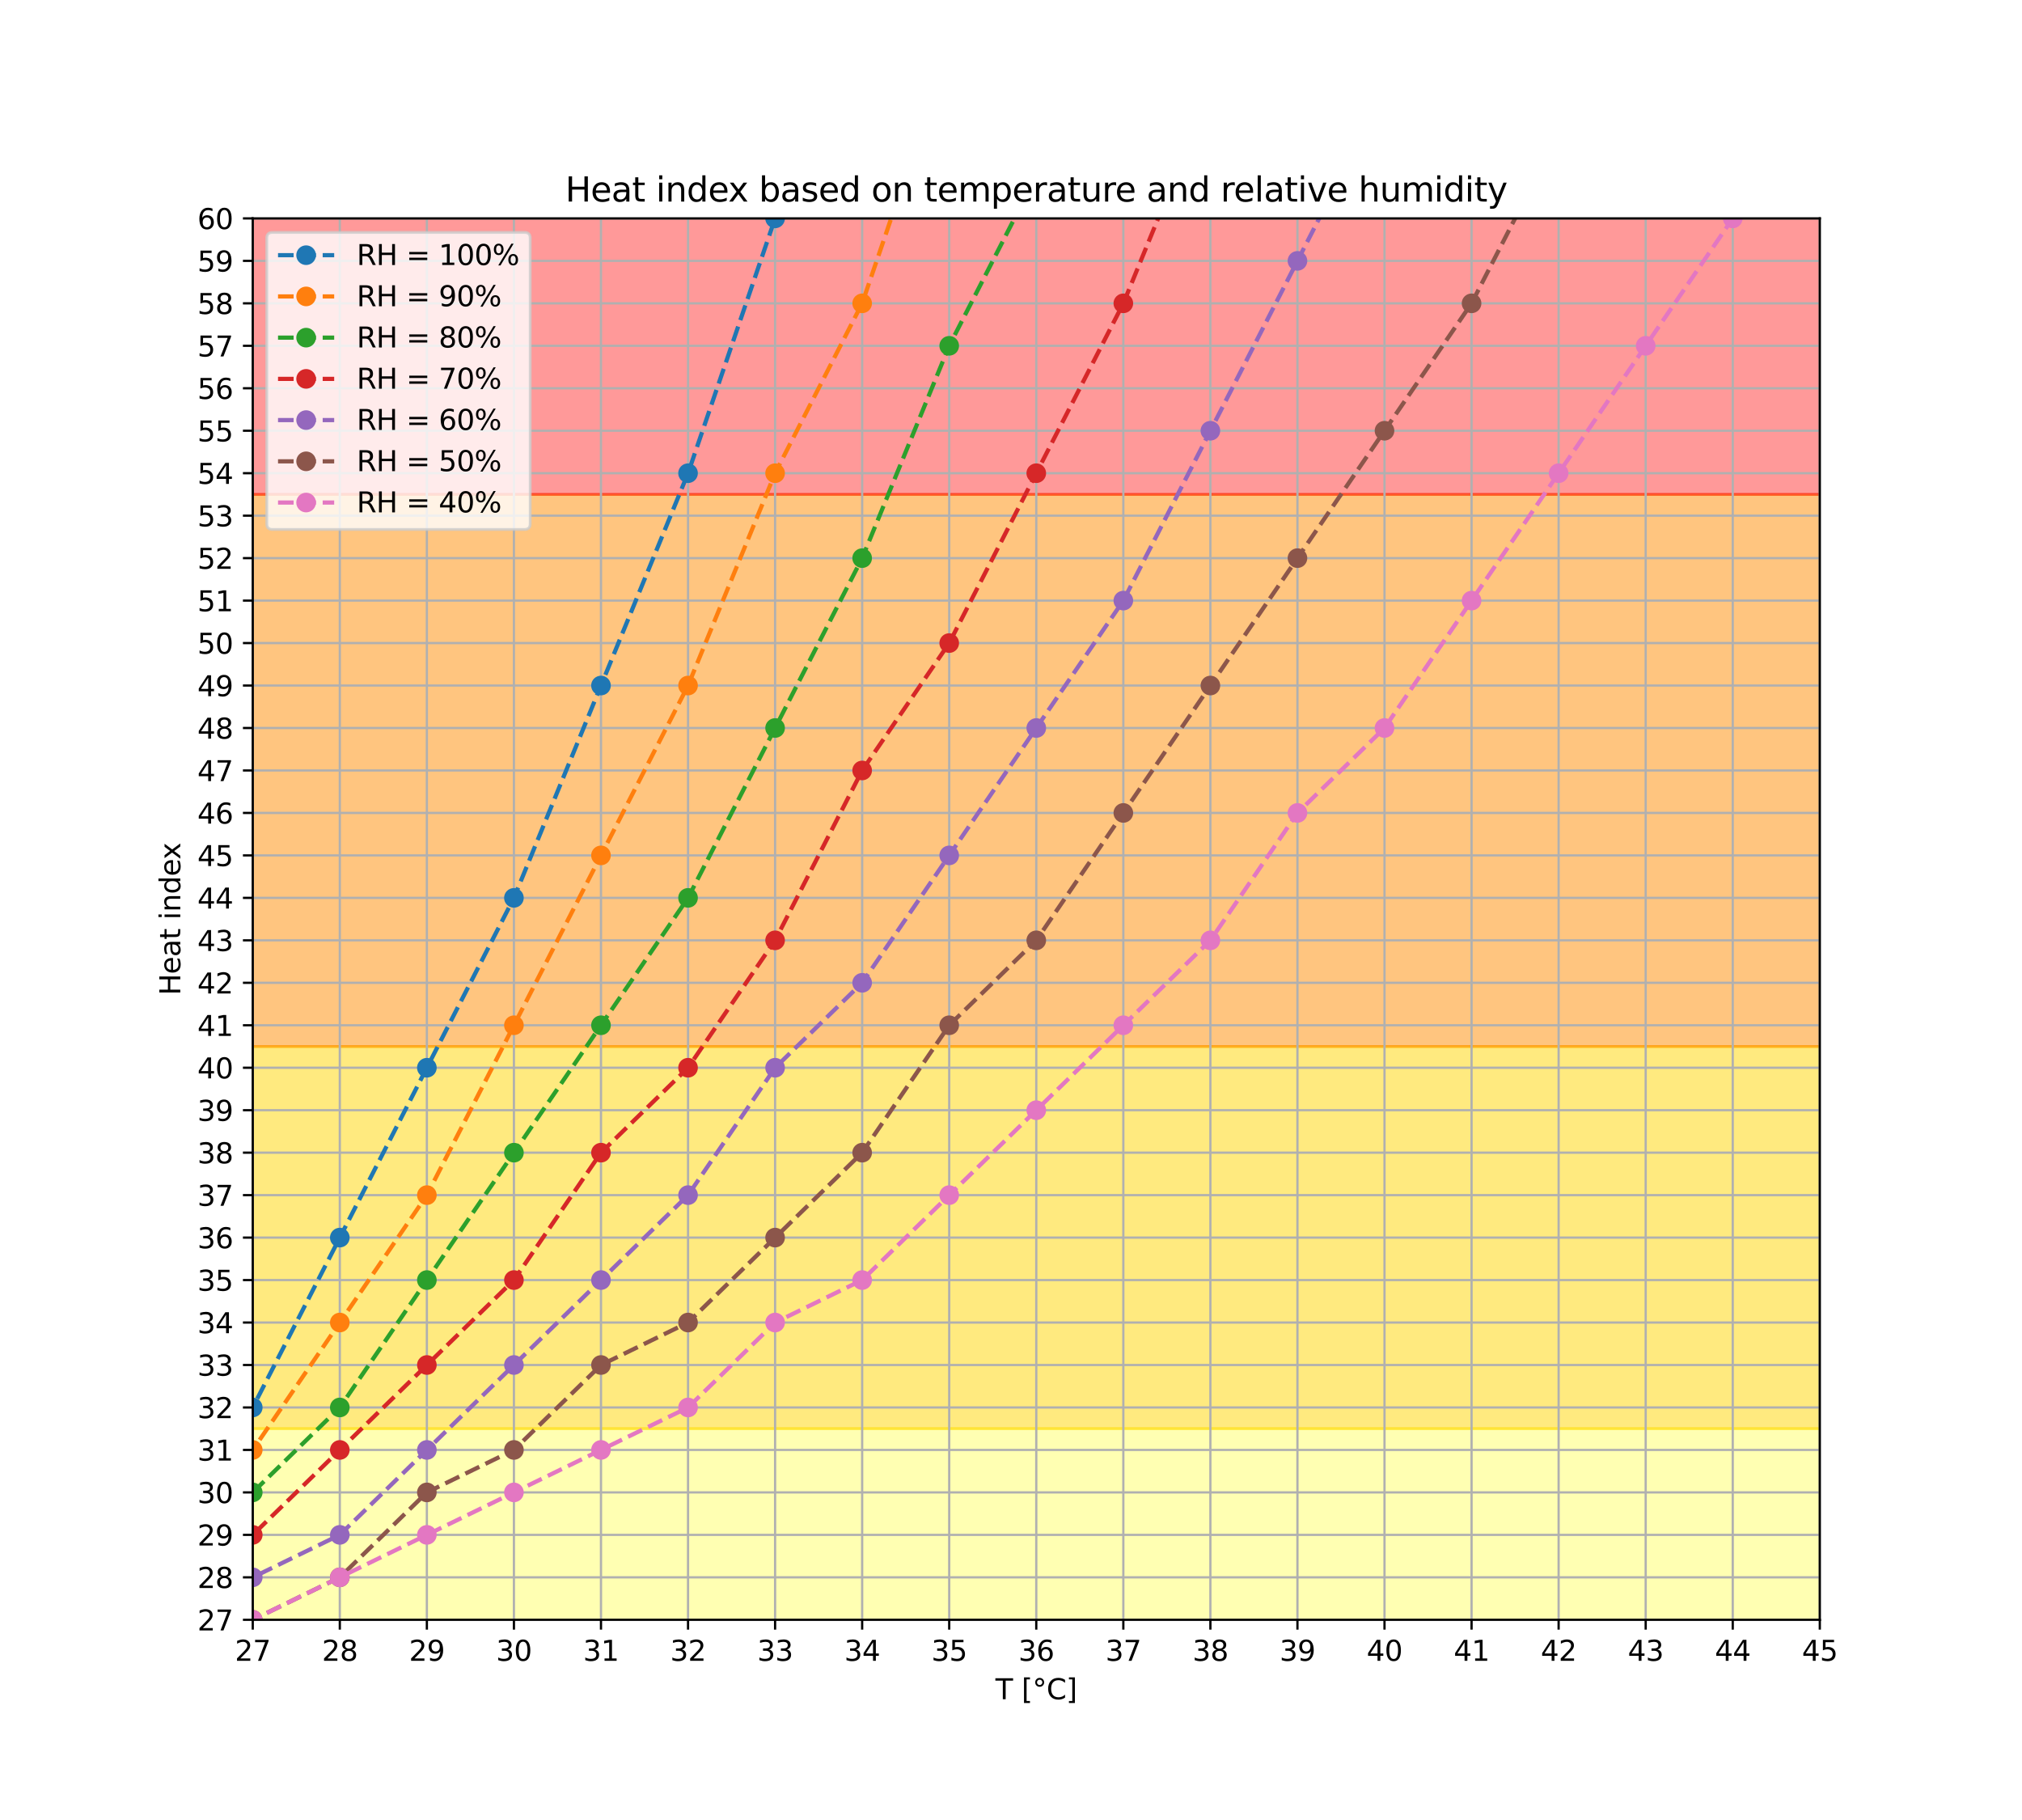 <?xml version="1.0" encoding="utf-8" standalone="no"?>
<!DOCTYPE svg PUBLIC "-//W3C//DTD SVG 1.1//EN"
  "http://www.w3.org/Graphics/SVG/1.1/DTD/svg11.dtd">
<svg xmlns:xlink="http://www.w3.org/1999/xlink" width="720pt" height="648pt" viewBox="0 0 720 648" xmlns="http://www.w3.org/2000/svg" version="1.1">
 <defs>
  <style type="text/css">*{stroke-linejoin: round; stroke-linecap: butt}</style>
 </defs>
 <g id="figure_1">
  <g id="patch_1">
   <path d="M 0 648 
L 720 648 
L 720 0 
L 0 0 
z
" style="fill: #ffffff"/>
  </g>
  <g id="axes_1">
   <g id="patch_2">
    <path d="M 90 576.72 
L 648 576.72 
L 648 77.76 
L 90 77.76 
z
" style="fill: #ffffff"/>
   </g>
   <g id="PolyCollection_1">
    <path d="M -127 584.28 
L -127 984.96 
L -96 984.96 
L -65 984.96 
L -34 984.96 
L -3 984.96 
L 28 984.96 
L 59 984.96 
L 90 984.96 
L 121 984.96 
L 152 984.96 
L 183 984.96 
L 214 984.96 
L 245 984.96 
L 276 984.96 
L 307 984.96 
L 338 984.96 
L 369 984.96 
L 400 984.96 
L 431 984.96 
L 462 984.96 
L 493 984.96 
L 524 984.96 
L 555 984.96 
L 586 984.96 
L 617 984.96 
L 648 984.96 
L 679 984.96 
L 710 984.96 
L 741 984.96 
L 772 984.96 
L 803 984.96 
L 803 584.28 
L 803 584.28 
L 772 584.28 
L 741 584.28 
L 710 584.28 
L 679 584.28 
L 648 584.28 
L 617 584.28 
L 586 584.28 
L 555 584.28 
L 524 584.28 
L 493 584.28 
L 462 584.28 
L 431 584.28 
L 400 584.28 
L 369 584.28 
L 338 584.28 
L 307 584.28 
L 276 584.28 
L 245 584.28 
L 214 584.28 
L 183 584.28 
L 152 584.28 
L 121 584.28 
L 90 584.28 
L 59 584.28 
L 28 584.28 
L -3 584.28 
L -34 584.28 
L -65 584.28 
L -96 584.28 
L -127 584.28 
z
" clip-path="url(#p9a4b8c3275)" style="fill: #00ff00; fill-opacity: 0.5; stroke: #00ff00; stroke-opacity: 0.5"/>
   </g>
   <g id="PolyCollection_2">
    <path d="M -127 508.68 
L -127 584.28 
L -96 584.28 
L -65 584.28 
L -34 584.28 
L -3 584.28 
L 28 584.28 
L 59 584.28 
L 90 584.28 
L 121 584.28 
L 152 584.28 
L 183 584.28 
L 214 584.28 
L 245 584.28 
L 276 584.28 
L 307 584.28 
L 338 584.28 
L 369 584.28 
L 400 584.28 
L 431 584.28 
L 462 584.28 
L 493 584.28 
L 524 584.28 
L 555 584.28 
L 586 584.28 
L 617 584.28 
L 648 584.28 
L 679 584.28 
L 710 584.28 
L 741 584.28 
L 772 584.28 
L 803 584.28 
L 803 508.68 
L 803 508.68 
L 772 508.68 
L 741 508.68 
L 710 508.68 
L 679 508.68 
L 648 508.68 
L 617 508.68 
L 586 508.68 
L 555 508.68 
L 524 508.68 
L 493 508.68 
L 462 508.68 
L 431 508.68 
L 400 508.68 
L 369 508.68 
L 338 508.68 
L 307 508.68 
L 276 508.68 
L 245 508.68 
L 214 508.68 
L 183 508.68 
L 152 508.68 
L 121 508.68 
L 90 508.68 
L 59 508.68 
L 28 508.68 
L -3 508.68 
L -34 508.68 
L -65 508.68 
L -96 508.68 
L -127 508.68 
z
" clip-path="url(#p9a4b8c3275)" style="fill: #ffff66; fill-opacity: 0.5; stroke: #ffff66; stroke-opacity: 0.5"/>
   </g>
   <g id="PolyCollection_3">
    <path d="M -127 372.6 
L -127 508.68 
L -96 508.68 
L -65 508.68 
L -34 508.68 
L -3 508.68 
L 28 508.68 
L 59 508.68 
L 90 508.68 
L 121 508.68 
L 152 508.68 
L 183 508.68 
L 214 508.68 
L 245 508.68 
L 276 508.68 
L 307 508.68 
L 338 508.68 
L 369 508.68 
L 400 508.68 
L 431 508.68 
L 462 508.68 
L 493 508.68 
L 524 508.68 
L 555 508.68 
L 586 508.68 
L 617 508.68 
L 648 508.68 
L 679 508.68 
L 710 508.68 
L 741 508.68 
L 772 508.68 
L 803 508.68 
L 803 372.6 
L 803 372.6 
L 772 372.6 
L 741 372.6 
L 710 372.6 
L 679 372.6 
L 648 372.6 
L 617 372.6 
L 586 372.6 
L 555 372.6 
L 524 372.6 
L 493 372.6 
L 462 372.6 
L 431 372.6 
L 400 372.6 
L 369 372.6 
L 338 372.6 
L 307 372.6 
L 276 372.6 
L 245 372.6 
L 214 372.6 
L 183 372.6 
L 152 372.6 
L 121 372.6 
L 90 372.6 
L 59 372.6 
L 28 372.6 
L -3 372.6 
L -34 372.6 
L -65 372.6 
L -96 372.6 
L -127 372.6 
z
" clip-path="url(#p9a4b8c3275)" style="fill: #ffd700; fill-opacity: 0.5; stroke: #ffd700; stroke-opacity: 0.5"/>
   </g>
   <g id="PolyCollection_4">
    <path d="M -127 176.04 
L -127 372.6 
L -96 372.6 
L -65 372.6 
L -34 372.6 
L -3 372.6 
L 28 372.6 
L 59 372.6 
L 90 372.6 
L 121 372.6 
L 152 372.6 
L 183 372.6 
L 214 372.6 
L 245 372.6 
L 276 372.6 
L 307 372.6 
L 338 372.6 
L 369 372.6 
L 400 372.6 
L 431 372.6 
L 462 372.6 
L 493 372.6 
L 524 372.6 
L 555 372.6 
L 586 372.6 
L 617 372.6 
L 648 372.6 
L 679 372.6 
L 710 372.6 
L 741 372.6 
L 772 372.6 
L 803 372.6 
L 803 176.04 
L 803 176.04 
L 772 176.04 
L 741 176.04 
L 710 176.04 
L 679 176.04 
L 648 176.04 
L 617 176.04 
L 586 176.04 
L 555 176.04 
L 524 176.04 
L 493 176.04 
L 462 176.04 
L 431 176.04 
L 400 176.04 
L 369 176.04 
L 338 176.04 
L 307 176.04 
L 276 176.04 
L 245 176.04 
L 214 176.04 
L 183 176.04 
L 152 176.04 
L 121 176.04 
L 90 176.04 
L 59 176.04 
L 28 176.04 
L -3 176.04 
L -34 176.04 
L -65 176.04 
L -96 176.04 
L -127 176.04 
z
" clip-path="url(#p9a4b8c3275)" style="fill: #ff8c00; fill-opacity: 0.5; stroke: #ff8c00; stroke-opacity: 0.5"/>
   </g>
   <g id="PolyCollection_5">
    <path d="M -127 -2039.04 
L -127 176.04 
L -96 176.04 
L -65 176.04 
L -34 176.04 
L -3 176.04 
L 28 176.04 
L 59 176.04 
L 90 176.04 
L 121 176.04 
L 152 176.04 
L 183 176.04 
L 214 176.04 
L 245 176.04 
L 276 176.04 
L 307 176.04 
L 338 176.04 
L 369 176.04 
L 400 176.04 
L 431 176.04 
L 462 176.04 
L 493 176.04 
L 524 176.04 
L 555 176.04 
L 586 176.04 
L 617 176.04 
L 648 176.04 
L 679 176.04 
L 710 176.04 
L 741 176.04 
L 772 176.04 
L 803 176.04 
L 803 -2039.04 
L 803 -2039.04 
L 772 -2039.04 
L 741 -2039.04 
L 710 -2039.04 
L 679 -2039.04 
L 648 -2039.04 
L 617 -2039.04 
L 586 -2039.04 
L 555 -2039.04 
L 524 -2039.04 
L 493 -2039.04 
L 462 -2039.04 
L 431 -2039.04 
L 400 -2039.04 
L 369 -2039.04 
L 338 -2039.04 
L 307 -2039.04 
L 276 -2039.04 
L 245 -2039.04 
L 214 -2039.04 
L 183 -2039.04 
L 152 -2039.04 
L 121 -2039.04 
L 90 -2039.04 
L 59 -2039.04 
L 28 -2039.04 
L -3 -2039.04 
L -34 -2039.04 
L -65 -2039.04 
L -96 -2039.04 
L -127 -2039.04 
z
" clip-path="url(#p9a4b8c3275)" style="fill: #ff0000; fill-opacity: 0.4; stroke: #ff0000; stroke-opacity: 0.4"/>
   </g>
   <g id="matplotlib.axis_1">
    <g id="xtick_1">
     <g id="line2d_1">
      <path d="M 90 576.72 
L 90 77.76 
" clip-path="url(#p9a4b8c3275)" style="fill: none; stroke: #b0b0b0; stroke-width: 0.8; stroke-linecap: square"/>
     </g>
     <g id="line2d_2">
      <defs>
       <path id="m1229eb8f7f" d="M 0 0 
L 0 3.5 
" style="stroke: #000000; stroke-width: 0.8"/>
      </defs>
      <g>
       <use xlink:href="#m1229eb8f7f" x="90" y="576.72" style="stroke: #000000; stroke-width: 0.8"/>
      </g>
     </g>
     <g id="text_1">
      <!-- 27 -->
      <g transform="translate(83.638 591.318)scale(0.1 -0.1)">
       <defs>
        <path id="DejaVuSans-32" d="M 1228 531 
L 3431 531 
L 3431 0 
L 469 0 
L 469 531 
Q 828 903 1448 1529 
Q 2069 2156 2228 2338 
Q 2531 2678 2651 2914 
Q 2772 3150 2772 3378 
Q 2772 3750 2511 3984 
Q 2250 4219 1831 4219 
Q 1534 4219 1204 4116 
Q 875 4013 500 3803 
L 500 4441 
Q 881 4594 1212 4672 
Q 1544 4750 1819 4750 
Q 2544 4750 2975 4387 
Q 3406 4025 3406 3419 
Q 3406 3131 3298 2873 
Q 3191 2616 2906 2266 
Q 2828 2175 2409 1742 
Q 1991 1309 1228 531 
z
" transform="scale(0.016)"/>
        <path id="DejaVuSans-37" d="M 525 4666 
L 3525 4666 
L 3525 4397 
L 1831 0 
L 1172 0 
L 2766 4134 
L 525 4134 
L 525 4666 
z
" transform="scale(0.016)"/>
       </defs>
       <use xlink:href="#DejaVuSans-32"/>
       <use xlink:href="#DejaVuSans-37" x="63.623"/>
      </g>
     </g>
    </g>
    <g id="xtick_2">
     <g id="line2d_3">
      <path d="M 121 576.72 
L 121 77.76 
" clip-path="url(#p9a4b8c3275)" style="fill: none; stroke: #b0b0b0; stroke-width: 0.8; stroke-linecap: square"/>
     </g>
     <g id="line2d_4">
      <g>
       <use xlink:href="#m1229eb8f7f" x="121" y="576.72" style="stroke: #000000; stroke-width: 0.8"/>
      </g>
     </g>
     <g id="text_2">
      <!-- 28 -->
      <g transform="translate(114.638 591.318)scale(0.1 -0.1)">
       <defs>
        <path id="DejaVuSans-38" d="M 2034 2216 
Q 1584 2216 1326 1975 
Q 1069 1734 1069 1313 
Q 1069 891 1326 650 
Q 1584 409 2034 409 
Q 2484 409 2743 651 
Q 3003 894 3003 1313 
Q 3003 1734 2745 1975 
Q 2488 2216 2034 2216 
z
M 1403 2484 
Q 997 2584 770 2862 
Q 544 3141 544 3541 
Q 544 4100 942 4425 
Q 1341 4750 2034 4750 
Q 2731 4750 3128 4425 
Q 3525 4100 3525 3541 
Q 3525 3141 3298 2862 
Q 3072 2584 2669 2484 
Q 3125 2378 3379 2068 
Q 3634 1759 3634 1313 
Q 3634 634 3220 271 
Q 2806 -91 2034 -91 
Q 1263 -91 848 271 
Q 434 634 434 1313 
Q 434 1759 690 2068 
Q 947 2378 1403 2484 
z
M 1172 3481 
Q 1172 3119 1398 2916 
Q 1625 2713 2034 2713 
Q 2441 2713 2670 2916 
Q 2900 3119 2900 3481 
Q 2900 3844 2670 4047 
Q 2441 4250 2034 4250 
Q 1625 4250 1398 4047 
Q 1172 3844 1172 3481 
z
" transform="scale(0.016)"/>
       </defs>
       <use xlink:href="#DejaVuSans-32"/>
       <use xlink:href="#DejaVuSans-38" x="63.623"/>
      </g>
     </g>
    </g>
    <g id="xtick_3">
     <g id="line2d_5">
      <path d="M 152 576.72 
L 152 77.76 
" clip-path="url(#p9a4b8c3275)" style="fill: none; stroke: #b0b0b0; stroke-width: 0.8; stroke-linecap: square"/>
     </g>
     <g id="line2d_6">
      <g>
       <use xlink:href="#m1229eb8f7f" x="152" y="576.72" style="stroke: #000000; stroke-width: 0.8"/>
      </g>
     </g>
     <g id="text_3">
      <!-- 29 -->
      <g transform="translate(145.637 591.318)scale(0.1 -0.1)">
       <defs>
        <path id="DejaVuSans-39" d="M 703 97 
L 703 672 
Q 941 559 1184 500 
Q 1428 441 1663 441 
Q 2288 441 2617 861 
Q 2947 1281 2994 2138 
Q 2813 1869 2534 1725 
Q 2256 1581 1919 1581 
Q 1219 1581 811 2004 
Q 403 2428 403 3163 
Q 403 3881 828 4315 
Q 1253 4750 1959 4750 
Q 2769 4750 3195 4129 
Q 3622 3509 3622 2328 
Q 3622 1225 3098 567 
Q 2575 -91 1691 -91 
Q 1453 -91 1209 -44 
Q 966 3 703 97 
z
M 1959 2075 
Q 2384 2075 2632 2365 
Q 2881 2656 2881 3163 
Q 2881 3666 2632 3958 
Q 2384 4250 1959 4250 
Q 1534 4250 1286 3958 
Q 1038 3666 1038 3163 
Q 1038 2656 1286 2365 
Q 1534 2075 1959 2075 
z
" transform="scale(0.016)"/>
       </defs>
       <use xlink:href="#DejaVuSans-32"/>
       <use xlink:href="#DejaVuSans-39" x="63.623"/>
      </g>
     </g>
    </g>
    <g id="xtick_4">
     <g id="line2d_7">
      <path d="M 183 576.72 
L 183 77.76 
" clip-path="url(#p9a4b8c3275)" style="fill: none; stroke: #b0b0b0; stroke-width: 0.8; stroke-linecap: square"/>
     </g>
     <g id="line2d_8">
      <g>
       <use xlink:href="#m1229eb8f7f" x="183" y="576.72" style="stroke: #000000; stroke-width: 0.8"/>
      </g>
     </g>
     <g id="text_4">
      <!-- 30 -->
      <g transform="translate(176.637 591.318)scale(0.1 -0.1)">
       <defs>
        <path id="DejaVuSans-33" d="M 2597 2516 
Q 3050 2419 3304 2112 
Q 3559 1806 3559 1356 
Q 3559 666 3084 287 
Q 2609 -91 1734 -91 
Q 1441 -91 1130 -33 
Q 819 25 488 141 
L 488 750 
Q 750 597 1062 519 
Q 1375 441 1716 441 
Q 2309 441 2620 675 
Q 2931 909 2931 1356 
Q 2931 1769 2642 2001 
Q 2353 2234 1838 2234 
L 1294 2234 
L 1294 2753 
L 1863 2753 
Q 2328 2753 2575 2939 
Q 2822 3125 2822 3475 
Q 2822 3834 2567 4026 
Q 2313 4219 1838 4219 
Q 1578 4219 1281 4162 
Q 984 4106 628 3988 
L 628 4550 
Q 988 4650 1302 4700 
Q 1616 4750 1894 4750 
Q 2613 4750 3031 4423 
Q 3450 4097 3450 3541 
Q 3450 3153 3228 2886 
Q 3006 2619 2597 2516 
z
" transform="scale(0.016)"/>
        <path id="DejaVuSans-30" d="M 2034 4250 
Q 1547 4250 1301 3770 
Q 1056 3291 1056 2328 
Q 1056 1369 1301 889 
Q 1547 409 2034 409 
Q 2525 409 2770 889 
Q 3016 1369 3016 2328 
Q 3016 3291 2770 3770 
Q 2525 4250 2034 4250 
z
M 2034 4750 
Q 2819 4750 3233 4129 
Q 3647 3509 3647 2328 
Q 3647 1150 3233 529 
Q 2819 -91 2034 -91 
Q 1250 -91 836 529 
Q 422 1150 422 2328 
Q 422 3509 836 4129 
Q 1250 4750 2034 4750 
z
" transform="scale(0.016)"/>
       </defs>
       <use xlink:href="#DejaVuSans-33"/>
       <use xlink:href="#DejaVuSans-30" x="63.623"/>
      </g>
     </g>
    </g>
    <g id="xtick_5">
     <g id="line2d_9">
      <path d="M 214 576.72 
L 214 77.76 
" clip-path="url(#p9a4b8c3275)" style="fill: none; stroke: #b0b0b0; stroke-width: 0.8; stroke-linecap: square"/>
     </g>
     <g id="line2d_10">
      <g>
       <use xlink:href="#m1229eb8f7f" x="214" y="576.72" style="stroke: #000000; stroke-width: 0.8"/>
      </g>
     </g>
     <g id="text_5">
      <!-- 31 -->
      <g transform="translate(207.637 591.318)scale(0.1 -0.1)">
       <defs>
        <path id="DejaVuSans-31" d="M 794 531 
L 1825 531 
L 1825 4091 
L 703 3866 
L 703 4441 
L 1819 4666 
L 2450 4666 
L 2450 531 
L 3481 531 
L 3481 0 
L 794 0 
L 794 531 
z
" transform="scale(0.016)"/>
       </defs>
       <use xlink:href="#DejaVuSans-33"/>
       <use xlink:href="#DejaVuSans-31" x="63.623"/>
      </g>
     </g>
    </g>
    <g id="xtick_6">
     <g id="line2d_11">
      <path d="M 245 576.72 
L 245 77.76 
" clip-path="url(#p9a4b8c3275)" style="fill: none; stroke: #b0b0b0; stroke-width: 0.8; stroke-linecap: square"/>
     </g>
     <g id="line2d_12">
      <g>
       <use xlink:href="#m1229eb8f7f" x="245" y="576.72" style="stroke: #000000; stroke-width: 0.8"/>
      </g>
     </g>
     <g id="text_6">
      <!-- 32 -->
      <g transform="translate(238.637 591.318)scale(0.1 -0.1)">
       <use xlink:href="#DejaVuSans-33"/>
       <use xlink:href="#DejaVuSans-32" x="63.623"/>
      </g>
     </g>
    </g>
    <g id="xtick_7">
     <g id="line2d_13">
      <path d="M 276 576.72 
L 276 77.76 
" clip-path="url(#p9a4b8c3275)" style="fill: none; stroke: #b0b0b0; stroke-width: 0.8; stroke-linecap: square"/>
     </g>
     <g id="line2d_14">
      <g>
       <use xlink:href="#m1229eb8f7f" x="276" y="576.72" style="stroke: #000000; stroke-width: 0.8"/>
      </g>
     </g>
     <g id="text_7">
      <!-- 33 -->
      <g transform="translate(269.637 591.318)scale(0.1 -0.1)">
       <use xlink:href="#DejaVuSans-33"/>
       <use xlink:href="#DejaVuSans-33" x="63.623"/>
      </g>
     </g>
    </g>
    <g id="xtick_8">
     <g id="line2d_15">
      <path d="M 307 576.72 
L 307 77.76 
" clip-path="url(#p9a4b8c3275)" style="fill: none; stroke: #b0b0b0; stroke-width: 0.8; stroke-linecap: square"/>
     </g>
     <g id="line2d_16">
      <g>
       <use xlink:href="#m1229eb8f7f" x="307" y="576.72" style="stroke: #000000; stroke-width: 0.8"/>
      </g>
     </g>
     <g id="text_8">
      <!-- 34 -->
      <g transform="translate(300.637 591.318)scale(0.1 -0.1)">
       <defs>
        <path id="DejaVuSans-34" d="M 2419 4116 
L 825 1625 
L 2419 1625 
L 2419 4116 
z
M 2253 4666 
L 3047 4666 
L 3047 1625 
L 3713 1625 
L 3713 1100 
L 3047 1100 
L 3047 0 
L 2419 0 
L 2419 1100 
L 313 1100 
L 313 1709 
L 2253 4666 
z
" transform="scale(0.016)"/>
       </defs>
       <use xlink:href="#DejaVuSans-33"/>
       <use xlink:href="#DejaVuSans-34" x="63.623"/>
      </g>
     </g>
    </g>
    <g id="xtick_9">
     <g id="line2d_17">
      <path d="M 338 576.72 
L 338 77.76 
" clip-path="url(#p9a4b8c3275)" style="fill: none; stroke: #b0b0b0; stroke-width: 0.8; stroke-linecap: square"/>
     </g>
     <g id="line2d_18">
      <g>
       <use xlink:href="#m1229eb8f7f" x="338" y="576.72" style="stroke: #000000; stroke-width: 0.8"/>
      </g>
     </g>
     <g id="text_9">
      <!-- 35 -->
      <g transform="translate(331.637 591.318)scale(0.1 -0.1)">
       <defs>
        <path id="DejaVuSans-35" d="M 691 4666 
L 3169 4666 
L 3169 4134 
L 1269 4134 
L 1269 2991 
Q 1406 3038 1543 3061 
Q 1681 3084 1819 3084 
Q 2600 3084 3056 2656 
Q 3513 2228 3513 1497 
Q 3513 744 3044 326 
Q 2575 -91 1722 -91 
Q 1428 -91 1123 -41 
Q 819 9 494 109 
L 494 744 
Q 775 591 1075 516 
Q 1375 441 1709 441 
Q 2250 441 2565 725 
Q 2881 1009 2881 1497 
Q 2881 1984 2565 2268 
Q 2250 2553 1709 2553 
Q 1456 2553 1204 2497 
Q 953 2441 691 2322 
L 691 4666 
z
" transform="scale(0.016)"/>
       </defs>
       <use xlink:href="#DejaVuSans-33"/>
       <use xlink:href="#DejaVuSans-35" x="63.623"/>
      </g>
     </g>
    </g>
    <g id="xtick_10">
     <g id="line2d_19">
      <path d="M 369 576.72 
L 369 77.76 
" clip-path="url(#p9a4b8c3275)" style="fill: none; stroke: #b0b0b0; stroke-width: 0.8; stroke-linecap: square"/>
     </g>
     <g id="line2d_20">
      <g>
       <use xlink:href="#m1229eb8f7f" x="369" y="576.72" style="stroke: #000000; stroke-width: 0.8"/>
      </g>
     </g>
     <g id="text_10">
      <!-- 36 -->
      <g transform="translate(362.637 591.318)scale(0.1 -0.1)">
       <defs>
        <path id="DejaVuSans-36" d="M 2113 2584 
Q 1688 2584 1439 2293 
Q 1191 2003 1191 1497 
Q 1191 994 1439 701 
Q 1688 409 2113 409 
Q 2538 409 2786 701 
Q 3034 994 3034 1497 
Q 3034 2003 2786 2293 
Q 2538 2584 2113 2584 
z
M 3366 4563 
L 3366 3988 
Q 3128 4100 2886 4159 
Q 2644 4219 2406 4219 
Q 1781 4219 1451 3797 
Q 1122 3375 1075 2522 
Q 1259 2794 1537 2939 
Q 1816 3084 2150 3084 
Q 2853 3084 3261 2657 
Q 3669 2231 3669 1497 
Q 3669 778 3244 343 
Q 2819 -91 2113 -91 
Q 1303 -91 875 529 
Q 447 1150 447 2328 
Q 447 3434 972 4092 
Q 1497 4750 2381 4750 
Q 2619 4750 2861 4703 
Q 3103 4656 3366 4563 
z
" transform="scale(0.016)"/>
       </defs>
       <use xlink:href="#DejaVuSans-33"/>
       <use xlink:href="#DejaVuSans-36" x="63.623"/>
      </g>
     </g>
    </g>
    <g id="xtick_11">
     <g id="line2d_21">
      <path d="M 400 576.72 
L 400 77.76 
" clip-path="url(#p9a4b8c3275)" style="fill: none; stroke: #b0b0b0; stroke-width: 0.8; stroke-linecap: square"/>
     </g>
     <g id="line2d_22">
      <g>
       <use xlink:href="#m1229eb8f7f" x="400" y="576.72" style="stroke: #000000; stroke-width: 0.8"/>
      </g>
     </g>
     <g id="text_11">
      <!-- 37 -->
      <g transform="translate(393.637 591.318)scale(0.1 -0.1)">
       <use xlink:href="#DejaVuSans-33"/>
       <use xlink:href="#DejaVuSans-37" x="63.623"/>
      </g>
     </g>
    </g>
    <g id="xtick_12">
     <g id="line2d_23">
      <path d="M 431 576.72 
L 431 77.76 
" clip-path="url(#p9a4b8c3275)" style="fill: none; stroke: #b0b0b0; stroke-width: 0.8; stroke-linecap: square"/>
     </g>
     <g id="line2d_24">
      <g>
       <use xlink:href="#m1229eb8f7f" x="431" y="576.72" style="stroke: #000000; stroke-width: 0.8"/>
      </g>
     </g>
     <g id="text_12">
      <!-- 38 -->
      <g transform="translate(424.637 591.318)scale(0.1 -0.1)">
       <use xlink:href="#DejaVuSans-33"/>
       <use xlink:href="#DejaVuSans-38" x="63.623"/>
      </g>
     </g>
    </g>
    <g id="xtick_13">
     <g id="line2d_25">
      <path d="M 462 576.72 
L 462 77.76 
" clip-path="url(#p9a4b8c3275)" style="fill: none; stroke: #b0b0b0; stroke-width: 0.8; stroke-linecap: square"/>
     </g>
     <g id="line2d_26">
      <g>
       <use xlink:href="#m1229eb8f7f" x="462" y="576.72" style="stroke: #000000; stroke-width: 0.8"/>
      </g>
     </g>
     <g id="text_13">
      <!-- 39 -->
      <g transform="translate(455.637 591.318)scale(0.1 -0.1)">
       <use xlink:href="#DejaVuSans-33"/>
       <use xlink:href="#DejaVuSans-39" x="63.623"/>
      </g>
     </g>
    </g>
    <g id="xtick_14">
     <g id="line2d_27">
      <path d="M 493 576.72 
L 493 77.76 
" clip-path="url(#p9a4b8c3275)" style="fill: none; stroke: #b0b0b0; stroke-width: 0.8; stroke-linecap: square"/>
     </g>
     <g id="line2d_28">
      <g>
       <use xlink:href="#m1229eb8f7f" x="493" y="576.72" style="stroke: #000000; stroke-width: 0.8"/>
      </g>
     </g>
     <g id="text_14">
      <!-- 40 -->
      <g transform="translate(486.637 591.318)scale(0.1 -0.1)">
       <use xlink:href="#DejaVuSans-34"/>
       <use xlink:href="#DejaVuSans-30" x="63.623"/>
      </g>
     </g>
    </g>
    <g id="xtick_15">
     <g id="line2d_29">
      <path d="M 524 576.72 
L 524 77.76 
" clip-path="url(#p9a4b8c3275)" style="fill: none; stroke: #b0b0b0; stroke-width: 0.8; stroke-linecap: square"/>
     </g>
     <g id="line2d_30">
      <g>
       <use xlink:href="#m1229eb8f7f" x="524" y="576.72" style="stroke: #000000; stroke-width: 0.8"/>
      </g>
     </g>
     <g id="text_15">
      <!-- 41 -->
      <g transform="translate(517.638 591.318)scale(0.1 -0.1)">
       <use xlink:href="#DejaVuSans-34"/>
       <use xlink:href="#DejaVuSans-31" x="63.623"/>
      </g>
     </g>
    </g>
    <g id="xtick_16">
     <g id="line2d_31">
      <path d="M 555 576.72 
L 555 77.76 
" clip-path="url(#p9a4b8c3275)" style="fill: none; stroke: #b0b0b0; stroke-width: 0.8; stroke-linecap: square"/>
     </g>
     <g id="line2d_32">
      <g>
       <use xlink:href="#m1229eb8f7f" x="555" y="576.72" style="stroke: #000000; stroke-width: 0.8"/>
      </g>
     </g>
     <g id="text_16">
      <!-- 42 -->
      <g transform="translate(548.638 591.318)scale(0.1 -0.1)">
       <use xlink:href="#DejaVuSans-34"/>
       <use xlink:href="#DejaVuSans-32" x="63.623"/>
      </g>
     </g>
    </g>
    <g id="xtick_17">
     <g id="line2d_33">
      <path d="M 586 576.72 
L 586 77.76 
" clip-path="url(#p9a4b8c3275)" style="fill: none; stroke: #b0b0b0; stroke-width: 0.8; stroke-linecap: square"/>
     </g>
     <g id="line2d_34">
      <g>
       <use xlink:href="#m1229eb8f7f" x="586" y="576.72" style="stroke: #000000; stroke-width: 0.8"/>
      </g>
     </g>
     <g id="text_17">
      <!-- 43 -->
      <g transform="translate(579.638 591.318)scale(0.1 -0.1)">
       <use xlink:href="#DejaVuSans-34"/>
       <use xlink:href="#DejaVuSans-33" x="63.623"/>
      </g>
     </g>
    </g>
    <g id="xtick_18">
     <g id="line2d_35">
      <path d="M 617 576.72 
L 617 77.76 
" clip-path="url(#p9a4b8c3275)" style="fill: none; stroke: #b0b0b0; stroke-width: 0.8; stroke-linecap: square"/>
     </g>
     <g id="line2d_36">
      <g>
       <use xlink:href="#m1229eb8f7f" x="617" y="576.72" style="stroke: #000000; stroke-width: 0.8"/>
      </g>
     </g>
     <g id="text_18">
      <!-- 44 -->
      <g transform="translate(610.638 591.318)scale(0.1 -0.1)">
       <use xlink:href="#DejaVuSans-34"/>
       <use xlink:href="#DejaVuSans-34" x="63.623"/>
      </g>
     </g>
    </g>
    <g id="xtick_19">
     <g id="line2d_37">
      <path d="M 648 576.72 
L 648 77.76 
" clip-path="url(#p9a4b8c3275)" style="fill: none; stroke: #b0b0b0; stroke-width: 0.8; stroke-linecap: square"/>
     </g>
     <g id="line2d_38">
      <g>
       <use xlink:href="#m1229eb8f7f" x="648" y="576.72" style="stroke: #000000; stroke-width: 0.8"/>
      </g>
     </g>
     <g id="text_19">
      <!-- 45 -->
      <g transform="translate(641.638 591.318)scale(0.1 -0.1)">
       <use xlink:href="#DejaVuSans-34"/>
       <use xlink:href="#DejaVuSans-35" x="63.623"/>
      </g>
     </g>
    </g>
    <g id="text_20">
     <!-- T [°C] -->
     <g transform="translate(354.464 604.997)scale(0.1 -0.1)">
      <defs>
       <path id="DejaVuSans-54" d="M -19 4666 
L 3928 4666 
L 3928 4134 
L 2272 4134 
L 2272 0 
L 1638 0 
L 1638 4134 
L -19 4134 
L -19 4666 
z
" transform="scale(0.016)"/>
       <path id="DejaVuSans-20" transform="scale(0.016)"/>
       <path id="DejaVuSans-5b" d="M 550 4863 
L 1875 4863 
L 1875 4416 
L 1125 4416 
L 1125 -397 
L 1875 -397 
L 1875 -844 
L 550 -844 
L 550 4863 
z
" transform="scale(0.016)"/>
       <path id="DejaVuSans-b0" d="M 1600 4347 
Q 1350 4347 1178 4173 
Q 1006 4000 1006 3750 
Q 1006 3503 1178 3333 
Q 1350 3163 1600 3163 
Q 1850 3163 2022 3333 
Q 2194 3503 2194 3750 
Q 2194 3997 2020 4172 
Q 1847 4347 1600 4347 
z
M 1600 4750 
Q 1800 4750 1984 4673 
Q 2169 4597 2303 4453 
Q 2447 4313 2519 4134 
Q 2591 3956 2591 3750 
Q 2591 3338 2302 3052 
Q 2013 2766 1594 2766 
Q 1172 2766 890 3047 
Q 609 3328 609 3750 
Q 609 4169 896 4459 
Q 1184 4750 1600 4750 
z
" transform="scale(0.016)"/>
       <path id="DejaVuSans-43" d="M 4122 4306 
L 4122 3641 
Q 3803 3938 3442 4084 
Q 3081 4231 2675 4231 
Q 1875 4231 1450 3742 
Q 1025 3253 1025 2328 
Q 1025 1406 1450 917 
Q 1875 428 2675 428 
Q 3081 428 3442 575 
Q 3803 722 4122 1019 
L 4122 359 
Q 3791 134 3420 21 
Q 3050 -91 2638 -91 
Q 1578 -91 968 557 
Q 359 1206 359 2328 
Q 359 3453 968 4101 
Q 1578 4750 2638 4750 
Q 3056 4750 3426 4639 
Q 3797 4528 4122 4306 
z
" transform="scale(0.016)"/>
       <path id="DejaVuSans-5d" d="M 1947 4863 
L 1947 -844 
L 622 -844 
L 622 -397 
L 1369 -397 
L 1369 4416 
L 622 4416 
L 622 4863 
L 1947 4863 
z
" transform="scale(0.016)"/>
      </defs>
      <use xlink:href="#DejaVuSans-54"/>
      <use xlink:href="#DejaVuSans-20" x="61.084"/>
      <use xlink:href="#DejaVuSans-5b" x="92.871"/>
      <use xlink:href="#DejaVuSans-b0" x="131.885"/>
      <use xlink:href="#DejaVuSans-43" x="181.885"/>
      <use xlink:href="#DejaVuSans-5d" x="251.709"/>
     </g>
    </g>
   </g>
   <g id="matplotlib.axis_2">
    <g id="ytick_1">
     <g id="line2d_39">
      <path d="M 90 576.72 
L 648 576.72 
" clip-path="url(#p9a4b8c3275)" style="fill: none; stroke: #b0b0b0; stroke-width: 0.8; stroke-linecap: square"/>
     </g>
     <g id="line2d_40">
      <defs>
       <path id="m0f579c3ae6" d="M 0 0 
L -3.5 0 
" style="stroke: #000000; stroke-width: 0.8"/>
      </defs>
      <g>
       <use xlink:href="#m0f579c3ae6" x="90" y="576.72" style="stroke: #000000; stroke-width: 0.8"/>
      </g>
     </g>
     <g id="text_21">
      <!-- 27 -->
      <g transform="translate(70.275 580.519)scale(0.1 -0.1)">
       <use xlink:href="#DejaVuSans-32"/>
       <use xlink:href="#DejaVuSans-37" x="63.623"/>
      </g>
     </g>
    </g>
    <g id="ytick_2">
     <g id="line2d_41">
      <path d="M 90 561.6 
L 648 561.6 
" clip-path="url(#p9a4b8c3275)" style="fill: none; stroke: #b0b0b0; stroke-width: 0.8; stroke-linecap: square"/>
     </g>
     <g id="line2d_42">
      <g>
       <use xlink:href="#m0f579c3ae6" x="90" y="561.6" style="stroke: #000000; stroke-width: 0.8"/>
      </g>
     </g>
     <g id="text_22">
      <!-- 28 -->
      <g transform="translate(70.275 565.399)scale(0.1 -0.1)">
       <use xlink:href="#DejaVuSans-32"/>
       <use xlink:href="#DejaVuSans-38" x="63.623"/>
      </g>
     </g>
    </g>
    <g id="ytick_3">
     <g id="line2d_43">
      <path d="M 90 546.48 
L 648 546.48 
" clip-path="url(#p9a4b8c3275)" style="fill: none; stroke: #b0b0b0; stroke-width: 0.8; stroke-linecap: square"/>
     </g>
     <g id="line2d_44">
      <g>
       <use xlink:href="#m0f579c3ae6" x="90" y="546.48" style="stroke: #000000; stroke-width: 0.8"/>
      </g>
     </g>
     <g id="text_23">
      <!-- 29 -->
      <g transform="translate(70.275 550.279)scale(0.1 -0.1)">
       <use xlink:href="#DejaVuSans-32"/>
       <use xlink:href="#DejaVuSans-39" x="63.623"/>
      </g>
     </g>
    </g>
    <g id="ytick_4">
     <g id="line2d_45">
      <path d="M 90 531.36 
L 648 531.36 
" clip-path="url(#p9a4b8c3275)" style="fill: none; stroke: #b0b0b0; stroke-width: 0.8; stroke-linecap: square"/>
     </g>
     <g id="line2d_46">
      <g>
       <use xlink:href="#m0f579c3ae6" x="90" y="531.36" style="stroke: #000000; stroke-width: 0.8"/>
      </g>
     </g>
     <g id="text_24">
      <!-- 30 -->
      <g transform="translate(70.275 535.159)scale(0.1 -0.1)">
       <use xlink:href="#DejaVuSans-33"/>
       <use xlink:href="#DejaVuSans-30" x="63.623"/>
      </g>
     </g>
    </g>
    <g id="ytick_5">
     <g id="line2d_47">
      <path d="M 90 516.24 
L 648 516.24 
" clip-path="url(#p9a4b8c3275)" style="fill: none; stroke: #b0b0b0; stroke-width: 0.8; stroke-linecap: square"/>
     </g>
     <g id="line2d_48">
      <g>
       <use xlink:href="#m0f579c3ae6" x="90" y="516.24" style="stroke: #000000; stroke-width: 0.8"/>
      </g>
     </g>
     <g id="text_25">
      <!-- 31 -->
      <g transform="translate(70.275 520.039)scale(0.1 -0.1)">
       <use xlink:href="#DejaVuSans-33"/>
       <use xlink:href="#DejaVuSans-31" x="63.623"/>
      </g>
     </g>
    </g>
    <g id="ytick_6">
     <g id="line2d_49">
      <path d="M 90 501.12 
L 648 501.12 
" clip-path="url(#p9a4b8c3275)" style="fill: none; stroke: #b0b0b0; stroke-width: 0.8; stroke-linecap: square"/>
     </g>
     <g id="line2d_50">
      <g>
       <use xlink:href="#m0f579c3ae6" x="90" y="501.12" style="stroke: #000000; stroke-width: 0.8"/>
      </g>
     </g>
     <g id="text_26">
      <!-- 32 -->
      <g transform="translate(70.275 504.919)scale(0.1 -0.1)">
       <use xlink:href="#DejaVuSans-33"/>
       <use xlink:href="#DejaVuSans-32" x="63.623"/>
      </g>
     </g>
    </g>
    <g id="ytick_7">
     <g id="line2d_51">
      <path d="M 90 486 
L 648 486 
" clip-path="url(#p9a4b8c3275)" style="fill: none; stroke: #b0b0b0; stroke-width: 0.8; stroke-linecap: square"/>
     </g>
     <g id="line2d_52">
      <g>
       <use xlink:href="#m0f579c3ae6" x="90" y="486" style="stroke: #000000; stroke-width: 0.8"/>
      </g>
     </g>
     <g id="text_27">
      <!-- 33 -->
      <g transform="translate(70.275 489.799)scale(0.1 -0.1)">
       <use xlink:href="#DejaVuSans-33"/>
       <use xlink:href="#DejaVuSans-33" x="63.623"/>
      </g>
     </g>
    </g>
    <g id="ytick_8">
     <g id="line2d_53">
      <path d="M 90 470.88 
L 648 470.88 
" clip-path="url(#p9a4b8c3275)" style="fill: none; stroke: #b0b0b0; stroke-width: 0.8; stroke-linecap: square"/>
     </g>
     <g id="line2d_54">
      <g>
       <use xlink:href="#m0f579c3ae6" x="90" y="470.88" style="stroke: #000000; stroke-width: 0.8"/>
      </g>
     </g>
     <g id="text_28">
      <!-- 34 -->
      <g transform="translate(70.275 474.679)scale(0.1 -0.1)">
       <use xlink:href="#DejaVuSans-33"/>
       <use xlink:href="#DejaVuSans-34" x="63.623"/>
      </g>
     </g>
    </g>
    <g id="ytick_9">
     <g id="line2d_55">
      <path d="M 90 455.76 
L 648 455.76 
" clip-path="url(#p9a4b8c3275)" style="fill: none; stroke: #b0b0b0; stroke-width: 0.8; stroke-linecap: square"/>
     </g>
     <g id="line2d_56">
      <g>
       <use xlink:href="#m0f579c3ae6" x="90" y="455.76" style="stroke: #000000; stroke-width: 0.8"/>
      </g>
     </g>
     <g id="text_29">
      <!-- 35 -->
      <g transform="translate(70.275 459.559)scale(0.1 -0.1)">
       <use xlink:href="#DejaVuSans-33"/>
       <use xlink:href="#DejaVuSans-35" x="63.623"/>
      </g>
     </g>
    </g>
    <g id="ytick_10">
     <g id="line2d_57">
      <path d="M 90 440.64 
L 648 440.64 
" clip-path="url(#p9a4b8c3275)" style="fill: none; stroke: #b0b0b0; stroke-width: 0.8; stroke-linecap: square"/>
     </g>
     <g id="line2d_58">
      <g>
       <use xlink:href="#m0f579c3ae6" x="90" y="440.64" style="stroke: #000000; stroke-width: 0.8"/>
      </g>
     </g>
     <g id="text_30">
      <!-- 36 -->
      <g transform="translate(70.275 444.439)scale(0.1 -0.1)">
       <use xlink:href="#DejaVuSans-33"/>
       <use xlink:href="#DejaVuSans-36" x="63.623"/>
      </g>
     </g>
    </g>
    <g id="ytick_11">
     <g id="line2d_59">
      <path d="M 90 425.52 
L 648 425.52 
" clip-path="url(#p9a4b8c3275)" style="fill: none; stroke: #b0b0b0; stroke-width: 0.8; stroke-linecap: square"/>
     </g>
     <g id="line2d_60">
      <g>
       <use xlink:href="#m0f579c3ae6" x="90" y="425.52" style="stroke: #000000; stroke-width: 0.8"/>
      </g>
     </g>
     <g id="text_31">
      <!-- 37 -->
      <g transform="translate(70.275 429.319)scale(0.1 -0.1)">
       <use xlink:href="#DejaVuSans-33"/>
       <use xlink:href="#DejaVuSans-37" x="63.623"/>
      </g>
     </g>
    </g>
    <g id="ytick_12">
     <g id="line2d_61">
      <path d="M 90 410.4 
L 648 410.4 
" clip-path="url(#p9a4b8c3275)" style="fill: none; stroke: #b0b0b0; stroke-width: 0.8; stroke-linecap: square"/>
     </g>
     <g id="line2d_62">
      <g>
       <use xlink:href="#m0f579c3ae6" x="90" y="410.4" style="stroke: #000000; stroke-width: 0.8"/>
      </g>
     </g>
     <g id="text_32">
      <!-- 38 -->
      <g transform="translate(70.275 414.199)scale(0.1 -0.1)">
       <use xlink:href="#DejaVuSans-33"/>
       <use xlink:href="#DejaVuSans-38" x="63.623"/>
      </g>
     </g>
    </g>
    <g id="ytick_13">
     <g id="line2d_63">
      <path d="M 90 395.28 
L 648 395.28 
" clip-path="url(#p9a4b8c3275)" style="fill: none; stroke: #b0b0b0; stroke-width: 0.8; stroke-linecap: square"/>
     </g>
     <g id="line2d_64">
      <g>
       <use xlink:href="#m0f579c3ae6" x="90" y="395.28" style="stroke: #000000; stroke-width: 0.8"/>
      </g>
     </g>
     <g id="text_33">
      <!-- 39 -->
      <g transform="translate(70.275 399.079)scale(0.1 -0.1)">
       <use xlink:href="#DejaVuSans-33"/>
       <use xlink:href="#DejaVuSans-39" x="63.623"/>
      </g>
     </g>
    </g>
    <g id="ytick_14">
     <g id="line2d_65">
      <path d="M 90 380.16 
L 648 380.16 
" clip-path="url(#p9a4b8c3275)" style="fill: none; stroke: #b0b0b0; stroke-width: 0.8; stroke-linecap: square"/>
     </g>
     <g id="line2d_66">
      <g>
       <use xlink:href="#m0f579c3ae6" x="90" y="380.16" style="stroke: #000000; stroke-width: 0.8"/>
      </g>
     </g>
     <g id="text_34">
      <!-- 40 -->
      <g transform="translate(70.275 383.959)scale(0.1 -0.1)">
       <use xlink:href="#DejaVuSans-34"/>
       <use xlink:href="#DejaVuSans-30" x="63.623"/>
      </g>
     </g>
    </g>
    <g id="ytick_15">
     <g id="line2d_67">
      <path d="M 90 365.04 
L 648 365.04 
" clip-path="url(#p9a4b8c3275)" style="fill: none; stroke: #b0b0b0; stroke-width: 0.8; stroke-linecap: square"/>
     </g>
     <g id="line2d_68">
      <g>
       <use xlink:href="#m0f579c3ae6" x="90" y="365.04" style="stroke: #000000; stroke-width: 0.8"/>
      </g>
     </g>
     <g id="text_35">
      <!-- 41 -->
      <g transform="translate(70.275 368.839)scale(0.1 -0.1)">
       <use xlink:href="#DejaVuSans-34"/>
       <use xlink:href="#DejaVuSans-31" x="63.623"/>
      </g>
     </g>
    </g>
    <g id="ytick_16">
     <g id="line2d_69">
      <path d="M 90 349.92 
L 648 349.92 
" clip-path="url(#p9a4b8c3275)" style="fill: none; stroke: #b0b0b0; stroke-width: 0.8; stroke-linecap: square"/>
     </g>
     <g id="line2d_70">
      <g>
       <use xlink:href="#m0f579c3ae6" x="90" y="349.92" style="stroke: #000000; stroke-width: 0.8"/>
      </g>
     </g>
     <g id="text_36">
      <!-- 42 -->
      <g transform="translate(70.275 353.719)scale(0.1 -0.1)">
       <use xlink:href="#DejaVuSans-34"/>
       <use xlink:href="#DejaVuSans-32" x="63.623"/>
      </g>
     </g>
    </g>
    <g id="ytick_17">
     <g id="line2d_71">
      <path d="M 90 334.8 
L 648 334.8 
" clip-path="url(#p9a4b8c3275)" style="fill: none; stroke: #b0b0b0; stroke-width: 0.8; stroke-linecap: square"/>
     </g>
     <g id="line2d_72">
      <g>
       <use xlink:href="#m0f579c3ae6" x="90" y="334.8" style="stroke: #000000; stroke-width: 0.8"/>
      </g>
     </g>
     <g id="text_37">
      <!-- 43 -->
      <g transform="translate(70.275 338.599)scale(0.1 -0.1)">
       <use xlink:href="#DejaVuSans-34"/>
       <use xlink:href="#DejaVuSans-33" x="63.623"/>
      </g>
     </g>
    </g>
    <g id="ytick_18">
     <g id="line2d_73">
      <path d="M 90 319.68 
L 648 319.68 
" clip-path="url(#p9a4b8c3275)" style="fill: none; stroke: #b0b0b0; stroke-width: 0.8; stroke-linecap: square"/>
     </g>
     <g id="line2d_74">
      <g>
       <use xlink:href="#m0f579c3ae6" x="90" y="319.68" style="stroke: #000000; stroke-width: 0.8"/>
      </g>
     </g>
     <g id="text_38">
      <!-- 44 -->
      <g transform="translate(70.275 323.479)scale(0.1 -0.1)">
       <use xlink:href="#DejaVuSans-34"/>
       <use xlink:href="#DejaVuSans-34" x="63.623"/>
      </g>
     </g>
    </g>
    <g id="ytick_19">
     <g id="line2d_75">
      <path d="M 90 304.56 
L 648 304.56 
" clip-path="url(#p9a4b8c3275)" style="fill: none; stroke: #b0b0b0; stroke-width: 0.8; stroke-linecap: square"/>
     </g>
     <g id="line2d_76">
      <g>
       <use xlink:href="#m0f579c3ae6" x="90" y="304.56" style="stroke: #000000; stroke-width: 0.8"/>
      </g>
     </g>
     <g id="text_39">
      <!-- 45 -->
      <g transform="translate(70.275 308.359)scale(0.1 -0.1)">
       <use xlink:href="#DejaVuSans-34"/>
       <use xlink:href="#DejaVuSans-35" x="63.623"/>
      </g>
     </g>
    </g>
    <g id="ytick_20">
     <g id="line2d_77">
      <path d="M 90 289.44 
L 648 289.44 
" clip-path="url(#p9a4b8c3275)" style="fill: none; stroke: #b0b0b0; stroke-width: 0.8; stroke-linecap: square"/>
     </g>
     <g id="line2d_78">
      <g>
       <use xlink:href="#m0f579c3ae6" x="90" y="289.44" style="stroke: #000000; stroke-width: 0.8"/>
      </g>
     </g>
     <g id="text_40">
      <!-- 46 -->
      <g transform="translate(70.275 293.239)scale(0.1 -0.1)">
       <use xlink:href="#DejaVuSans-34"/>
       <use xlink:href="#DejaVuSans-36" x="63.623"/>
      </g>
     </g>
    </g>
    <g id="ytick_21">
     <g id="line2d_79">
      <path d="M 90 274.32 
L 648 274.32 
" clip-path="url(#p9a4b8c3275)" style="fill: none; stroke: #b0b0b0; stroke-width: 0.8; stroke-linecap: square"/>
     </g>
     <g id="line2d_80">
      <g>
       <use xlink:href="#m0f579c3ae6" x="90" y="274.32" style="stroke: #000000; stroke-width: 0.8"/>
      </g>
     </g>
     <g id="text_41">
      <!-- 47 -->
      <g transform="translate(70.275 278.119)scale(0.1 -0.1)">
       <use xlink:href="#DejaVuSans-34"/>
       <use xlink:href="#DejaVuSans-37" x="63.623"/>
      </g>
     </g>
    </g>
    <g id="ytick_22">
     <g id="line2d_81">
      <path d="M 90 259.2 
L 648 259.2 
" clip-path="url(#p9a4b8c3275)" style="fill: none; stroke: #b0b0b0; stroke-width: 0.8; stroke-linecap: square"/>
     </g>
     <g id="line2d_82">
      <g>
       <use xlink:href="#m0f579c3ae6" x="90" y="259.2" style="stroke: #000000; stroke-width: 0.8"/>
      </g>
     </g>
     <g id="text_42">
      <!-- 48 -->
      <g transform="translate(70.275 262.999)scale(0.1 -0.1)">
       <use xlink:href="#DejaVuSans-34"/>
       <use xlink:href="#DejaVuSans-38" x="63.623"/>
      </g>
     </g>
    </g>
    <g id="ytick_23">
     <g id="line2d_83">
      <path d="M 90 244.08 
L 648 244.08 
" clip-path="url(#p9a4b8c3275)" style="fill: none; stroke: #b0b0b0; stroke-width: 0.8; stroke-linecap: square"/>
     </g>
     <g id="line2d_84">
      <g>
       <use xlink:href="#m0f579c3ae6" x="90" y="244.08" style="stroke: #000000; stroke-width: 0.8"/>
      </g>
     </g>
     <g id="text_43">
      <!-- 49 -->
      <g transform="translate(70.275 247.879)scale(0.1 -0.1)">
       <use xlink:href="#DejaVuSans-34"/>
       <use xlink:href="#DejaVuSans-39" x="63.623"/>
      </g>
     </g>
    </g>
    <g id="ytick_24">
     <g id="line2d_85">
      <path d="M 90 228.96 
L 648 228.96 
" clip-path="url(#p9a4b8c3275)" style="fill: none; stroke: #b0b0b0; stroke-width: 0.8; stroke-linecap: square"/>
     </g>
     <g id="line2d_86">
      <g>
       <use xlink:href="#m0f579c3ae6" x="90" y="228.96" style="stroke: #000000; stroke-width: 0.8"/>
      </g>
     </g>
     <g id="text_44">
      <!-- 50 -->
      <g transform="translate(70.275 232.759)scale(0.1 -0.1)">
       <use xlink:href="#DejaVuSans-35"/>
       <use xlink:href="#DejaVuSans-30" x="63.623"/>
      </g>
     </g>
    </g>
    <g id="ytick_25">
     <g id="line2d_87">
      <path d="M 90 213.84 
L 648 213.84 
" clip-path="url(#p9a4b8c3275)" style="fill: none; stroke: #b0b0b0; stroke-width: 0.8; stroke-linecap: square"/>
     </g>
     <g id="line2d_88">
      <g>
       <use xlink:href="#m0f579c3ae6" x="90" y="213.84" style="stroke: #000000; stroke-width: 0.8"/>
      </g>
     </g>
     <g id="text_45">
      <!-- 51 -->
      <g transform="translate(70.275 217.639)scale(0.1 -0.1)">
       <use xlink:href="#DejaVuSans-35"/>
       <use xlink:href="#DejaVuSans-31" x="63.623"/>
      </g>
     </g>
    </g>
    <g id="ytick_26">
     <g id="line2d_89">
      <path d="M 90 198.72 
L 648 198.72 
" clip-path="url(#p9a4b8c3275)" style="fill: none; stroke: #b0b0b0; stroke-width: 0.8; stroke-linecap: square"/>
     </g>
     <g id="line2d_90">
      <g>
       <use xlink:href="#m0f579c3ae6" x="90" y="198.72" style="stroke: #000000; stroke-width: 0.8"/>
      </g>
     </g>
     <g id="text_46">
      <!-- 52 -->
      <g transform="translate(70.275 202.519)scale(0.1 -0.1)">
       <use xlink:href="#DejaVuSans-35"/>
       <use xlink:href="#DejaVuSans-32" x="63.623"/>
      </g>
     </g>
    </g>
    <g id="ytick_27">
     <g id="line2d_91">
      <path d="M 90 183.6 
L 648 183.6 
" clip-path="url(#p9a4b8c3275)" style="fill: none; stroke: #b0b0b0; stroke-width: 0.8; stroke-linecap: square"/>
     </g>
     <g id="line2d_92">
      <g>
       <use xlink:href="#m0f579c3ae6" x="90" y="183.6" style="stroke: #000000; stroke-width: 0.8"/>
      </g>
     </g>
     <g id="text_47">
      <!-- 53 -->
      <g transform="translate(70.275 187.399)scale(0.1 -0.1)">
       <use xlink:href="#DejaVuSans-35"/>
       <use xlink:href="#DejaVuSans-33" x="63.623"/>
      </g>
     </g>
    </g>
    <g id="ytick_28">
     <g id="line2d_93">
      <path d="M 90 168.48 
L 648 168.48 
" clip-path="url(#p9a4b8c3275)" style="fill: none; stroke: #b0b0b0; stroke-width: 0.8; stroke-linecap: square"/>
     </g>
     <g id="line2d_94">
      <g>
       <use xlink:href="#m0f579c3ae6" x="90" y="168.48" style="stroke: #000000; stroke-width: 0.8"/>
      </g>
     </g>
     <g id="text_48">
      <!-- 54 -->
      <g transform="translate(70.275 172.279)scale(0.1 -0.1)">
       <use xlink:href="#DejaVuSans-35"/>
       <use xlink:href="#DejaVuSans-34" x="63.623"/>
      </g>
     </g>
    </g>
    <g id="ytick_29">
     <g id="line2d_95">
      <path d="M 90 153.36 
L 648 153.36 
" clip-path="url(#p9a4b8c3275)" style="fill: none; stroke: #b0b0b0; stroke-width: 0.8; stroke-linecap: square"/>
     </g>
     <g id="line2d_96">
      <g>
       <use xlink:href="#m0f579c3ae6" x="90" y="153.36" style="stroke: #000000; stroke-width: 0.8"/>
      </g>
     </g>
     <g id="text_49">
      <!-- 55 -->
      <g transform="translate(70.275 157.159)scale(0.1 -0.1)">
       <use xlink:href="#DejaVuSans-35"/>
       <use xlink:href="#DejaVuSans-35" x="63.623"/>
      </g>
     </g>
    </g>
    <g id="ytick_30">
     <g id="line2d_97">
      <path d="M 90 138.24 
L 648 138.24 
" clip-path="url(#p9a4b8c3275)" style="fill: none; stroke: #b0b0b0; stroke-width: 0.8; stroke-linecap: square"/>
     </g>
     <g id="line2d_98">
      <g>
       <use xlink:href="#m0f579c3ae6" x="90" y="138.24" style="stroke: #000000; stroke-width: 0.8"/>
      </g>
     </g>
     <g id="text_50">
      <!-- 56 -->
      <g transform="translate(70.275 142.039)scale(0.1 -0.1)">
       <use xlink:href="#DejaVuSans-35"/>
       <use xlink:href="#DejaVuSans-36" x="63.623"/>
      </g>
     </g>
    </g>
    <g id="ytick_31">
     <g id="line2d_99">
      <path d="M 90 123.12 
L 648 123.12 
" clip-path="url(#p9a4b8c3275)" style="fill: none; stroke: #b0b0b0; stroke-width: 0.8; stroke-linecap: square"/>
     </g>
     <g id="line2d_100">
      <g>
       <use xlink:href="#m0f579c3ae6" x="90" y="123.12" style="stroke: #000000; stroke-width: 0.8"/>
      </g>
     </g>
     <g id="text_51">
      <!-- 57 -->
      <g transform="translate(70.275 126.919)scale(0.1 -0.1)">
       <use xlink:href="#DejaVuSans-35"/>
       <use xlink:href="#DejaVuSans-37" x="63.623"/>
      </g>
     </g>
    </g>
    <g id="ytick_32">
     <g id="line2d_101">
      <path d="M 90 108 
L 648 108 
" clip-path="url(#p9a4b8c3275)" style="fill: none; stroke: #b0b0b0; stroke-width: 0.8; stroke-linecap: square"/>
     </g>
     <g id="line2d_102">
      <g>
       <use xlink:href="#m0f579c3ae6" x="90" y="108" style="stroke: #000000; stroke-width: 0.8"/>
      </g>
     </g>
     <g id="text_52">
      <!-- 58 -->
      <g transform="translate(70.275 111.799)scale(0.1 -0.1)">
       <use xlink:href="#DejaVuSans-35"/>
       <use xlink:href="#DejaVuSans-38" x="63.623"/>
      </g>
     </g>
    </g>
    <g id="ytick_33">
     <g id="line2d_103">
      <path d="M 90 92.88 
L 648 92.88 
" clip-path="url(#p9a4b8c3275)" style="fill: none; stroke: #b0b0b0; stroke-width: 0.8; stroke-linecap: square"/>
     </g>
     <g id="line2d_104">
      <g>
       <use xlink:href="#m0f579c3ae6" x="90" y="92.88" style="stroke: #000000; stroke-width: 0.8"/>
      </g>
     </g>
     <g id="text_53">
      <!-- 59 -->
      <g transform="translate(70.275 96.679)scale(0.1 -0.1)">
       <use xlink:href="#DejaVuSans-35"/>
       <use xlink:href="#DejaVuSans-39" x="63.623"/>
      </g>
     </g>
    </g>
    <g id="ytick_34">
     <g id="line2d_105">
      <path d="M 90 77.76 
L 648 77.76 
" clip-path="url(#p9a4b8c3275)" style="fill: none; stroke: #b0b0b0; stroke-width: 0.8; stroke-linecap: square"/>
     </g>
     <g id="line2d_106">
      <g>
       <use xlink:href="#m0f579c3ae6" x="90" y="77.76" style="stroke: #000000; stroke-width: 0.8"/>
      </g>
     </g>
     <g id="text_54">
      <!-- 60 -->
      <g transform="translate(70.275 81.559)scale(0.1 -0.1)">
       <use xlink:href="#DejaVuSans-36"/>
       <use xlink:href="#DejaVuSans-30" x="63.623"/>
      </g>
     </g>
    </g>
    <g id="text_55">
     <!-- Heat index -->
     <g transform="translate(64.195 354.37)rotate(-90)scale(0.1 -0.1)">
      <defs>
       <path id="DejaVuSans-48" d="M 628 4666 
L 1259 4666 
L 1259 2753 
L 3553 2753 
L 3553 4666 
L 4184 4666 
L 4184 0 
L 3553 0 
L 3553 2222 
L 1259 2222 
L 1259 0 
L 628 0 
L 628 4666 
z
" transform="scale(0.016)"/>
       <path id="DejaVuSans-65" d="M 3597 1894 
L 3597 1613 
L 953 1613 
Q 991 1019 1311 708 
Q 1631 397 2203 397 
Q 2534 397 2845 478 
Q 3156 559 3463 722 
L 3463 178 
Q 3153 47 2828 -22 
Q 2503 -91 2169 -91 
Q 1331 -91 842 396 
Q 353 884 353 1716 
Q 353 2575 817 3079 
Q 1281 3584 2069 3584 
Q 2775 3584 3186 3129 
Q 3597 2675 3597 1894 
z
M 3022 2063 
Q 3016 2534 2758 2815 
Q 2500 3097 2075 3097 
Q 1594 3097 1305 2825 
Q 1016 2553 972 2059 
L 3022 2063 
z
" transform="scale(0.016)"/>
       <path id="DejaVuSans-61" d="M 2194 1759 
Q 1497 1759 1228 1600 
Q 959 1441 959 1056 
Q 959 750 1161 570 
Q 1363 391 1709 391 
Q 2188 391 2477 730 
Q 2766 1069 2766 1631 
L 2766 1759 
L 2194 1759 
z
M 3341 1997 
L 3341 0 
L 2766 0 
L 2766 531 
Q 2569 213 2275 61 
Q 1981 -91 1556 -91 
Q 1019 -91 701 211 
Q 384 513 384 1019 
Q 384 1609 779 1909 
Q 1175 2209 1959 2209 
L 2766 2209 
L 2766 2266 
Q 2766 2663 2505 2880 
Q 2244 3097 1772 3097 
Q 1472 3097 1187 3025 
Q 903 2953 641 2809 
L 641 3341 
Q 956 3463 1253 3523 
Q 1550 3584 1831 3584 
Q 2591 3584 2966 3190 
Q 3341 2797 3341 1997 
z
" transform="scale(0.016)"/>
       <path id="DejaVuSans-74" d="M 1172 4494 
L 1172 3500 
L 2356 3500 
L 2356 3053 
L 1172 3053 
L 1172 1153 
Q 1172 725 1289 603 
Q 1406 481 1766 481 
L 2356 481 
L 2356 0 
L 1766 0 
Q 1100 0 847 248 
Q 594 497 594 1153 
L 594 3053 
L 172 3053 
L 172 3500 
L 594 3500 
L 594 4494 
L 1172 4494 
z
" transform="scale(0.016)"/>
       <path id="DejaVuSans-69" d="M 603 3500 
L 1178 3500 
L 1178 0 
L 603 0 
L 603 3500 
z
M 603 4863 
L 1178 4863 
L 1178 4134 
L 603 4134 
L 603 4863 
z
" transform="scale(0.016)"/>
       <path id="DejaVuSans-6e" d="M 3513 2113 
L 3513 0 
L 2938 0 
L 2938 2094 
Q 2938 2591 2744 2837 
Q 2550 3084 2163 3084 
Q 1697 3084 1428 2787 
Q 1159 2491 1159 1978 
L 1159 0 
L 581 0 
L 581 3500 
L 1159 3500 
L 1159 2956 
Q 1366 3272 1645 3428 
Q 1925 3584 2291 3584 
Q 2894 3584 3203 3211 
Q 3513 2838 3513 2113 
z
" transform="scale(0.016)"/>
       <path id="DejaVuSans-64" d="M 2906 2969 
L 2906 4863 
L 3481 4863 
L 3481 0 
L 2906 0 
L 2906 525 
Q 2725 213 2448 61 
Q 2172 -91 1784 -91 
Q 1150 -91 751 415 
Q 353 922 353 1747 
Q 353 2572 751 3078 
Q 1150 3584 1784 3584 
Q 2172 3584 2448 3432 
Q 2725 3281 2906 2969 
z
M 947 1747 
Q 947 1113 1208 752 
Q 1469 391 1925 391 
Q 2381 391 2643 752 
Q 2906 1113 2906 1747 
Q 2906 2381 2643 2742 
Q 2381 3103 1925 3103 
Q 1469 3103 1208 2742 
Q 947 2381 947 1747 
z
" transform="scale(0.016)"/>
       <path id="DejaVuSans-78" d="M 3513 3500 
L 2247 1797 
L 3578 0 
L 2900 0 
L 1881 1375 
L 863 0 
L 184 0 
L 1544 1831 
L 300 3500 
L 978 3500 
L 1906 2253 
L 2834 3500 
L 3513 3500 
z
" transform="scale(0.016)"/>
      </defs>
      <use xlink:href="#DejaVuSans-48"/>
      <use xlink:href="#DejaVuSans-65" x="75.195"/>
      <use xlink:href="#DejaVuSans-61" x="136.719"/>
      <use xlink:href="#DejaVuSans-74" x="197.998"/>
      <use xlink:href="#DejaVuSans-20" x="237.207"/>
      <use xlink:href="#DejaVuSans-69" x="268.994"/>
      <use xlink:href="#DejaVuSans-6e" x="296.777"/>
      <use xlink:href="#DejaVuSans-64" x="360.156"/>
      <use xlink:href="#DejaVuSans-65" x="423.633"/>
      <use xlink:href="#DejaVuSans-78" x="483.406"/>
     </g>
    </g>
   </g>
   <g id="line2d_107">
    <path d="M -1 635.249 
L 28 606.96 
L 59 561.6 
L 90 501.12 
L 121 440.64 
L 152 380.16 
L 183 319.68 
L 214 244.08 
L 245 168.48 
L 276 77.76 
L 302.913 -1 
" clip-path="url(#p9a4b8c3275)" style="fill: none; stroke-dasharray: 5.55,2.4; stroke-dashoffset: 0; stroke: #1f77b4; stroke-width: 1.5"/>
    <defs>
     <path id="m0ad8322363" d="M 0 3 
C 0.796 3 1.559 2.684 2.121 2.121 
C 2.684 1.559 3 0.796 3 0 
C 3 -0.796 2.684 -1.559 2.121 -2.121 
C 1.559 -2.684 0.796 -3 0 -3 
C -0.796 -3 -1.559 -2.684 -2.121 -2.121 
C -2.684 -1.559 -3 -0.796 -3 0 
C -3 0.796 -2.684 1.559 -2.121 2.121 
C -1.559 2.684 -0.796 3 0 3 
z
" style="stroke: #1f77b4"/>
    </defs>
    <g clip-path="url(#p9a4b8c3275)">
     <use xlink:href="#m0ad8322363" x="-1" y="635.249" style="fill: #1f77b4; stroke: #1f77b4"/>
     <use xlink:href="#m0ad8322363" x="28" y="606.96" style="fill: #1f77b4; stroke: #1f77b4"/>
     <use xlink:href="#m0ad8322363" x="59" y="561.6" style="fill: #1f77b4; stroke: #1f77b4"/>
     <use xlink:href="#m0ad8322363" x="90" y="501.12" style="fill: #1f77b4; stroke: #1f77b4"/>
     <use xlink:href="#m0ad8322363" x="121" y="440.64" style="fill: #1f77b4; stroke: #1f77b4"/>
     <use xlink:href="#m0ad8322363" x="152" y="380.16" style="fill: #1f77b4; stroke: #1f77b4"/>
     <use xlink:href="#m0ad8322363" x="183" y="319.68" style="fill: #1f77b4; stroke: #1f77b4"/>
     <use xlink:href="#m0ad8322363" x="214" y="244.08" style="fill: #1f77b4; stroke: #1f77b4"/>
     <use xlink:href="#m0ad8322363" x="245" y="168.48" style="fill: #1f77b4; stroke: #1f77b4"/>
     <use xlink:href="#m0ad8322363" x="276" y="77.76" style="fill: #1f77b4; stroke: #1f77b4"/>
     <use xlink:href="#m0ad8322363" x="302.913" y="-1" style="fill: #1f77b4; stroke: #1f77b4"/>
    </g>
   </g>
   <g id="line2d_108">
    <path d="M -1 620.129 
L 28 591.84 
L 59 561.6 
L 90 516.24 
L 121 470.88 
L 152 425.52 
L 183 365.04 
L 214 304.56 
L 245 244.08 
L 276 168.48 
L 307 108 
L 338 17.28 
L 345.496 -1 
" clip-path="url(#p9a4b8c3275)" style="fill: none; stroke-dasharray: 5.55,2.4; stroke-dashoffset: 0; stroke: #ff7f0e; stroke-width: 1.5"/>
    <defs>
     <path id="mc8cd14cfa9" d="M 0 3 
C 0.796 3 1.559 2.684 2.121 2.121 
C 2.684 1.559 3 0.796 3 0 
C 3 -0.796 2.684 -1.559 2.121 -2.121 
C 1.559 -2.684 0.796 -3 0 -3 
C -0.796 -3 -1.559 -2.684 -2.121 -2.121 
C -2.684 -1.559 -3 -0.796 -3 0 
C -3 0.796 -2.684 1.559 -2.121 2.121 
C -1.559 2.684 -0.796 3 0 3 
z
" style="stroke: #ff7f0e"/>
    </defs>
    <g clip-path="url(#p9a4b8c3275)">
     <use xlink:href="#mc8cd14cfa9" x="-1" y="620.129" style="fill: #ff7f0e; stroke: #ff7f0e"/>
     <use xlink:href="#mc8cd14cfa9" x="28" y="591.84" style="fill: #ff7f0e; stroke: #ff7f0e"/>
     <use xlink:href="#mc8cd14cfa9" x="59" y="561.6" style="fill: #ff7f0e; stroke: #ff7f0e"/>
     <use xlink:href="#mc8cd14cfa9" x="90" y="516.24" style="fill: #ff7f0e; stroke: #ff7f0e"/>
     <use xlink:href="#mc8cd14cfa9" x="121" y="470.88" style="fill: #ff7f0e; stroke: #ff7f0e"/>
     <use xlink:href="#mc8cd14cfa9" x="152" y="425.52" style="fill: #ff7f0e; stroke: #ff7f0e"/>
     <use xlink:href="#mc8cd14cfa9" x="183" y="365.04" style="fill: #ff7f0e; stroke: #ff7f0e"/>
     <use xlink:href="#mc8cd14cfa9" x="214" y="304.56" style="fill: #ff7f0e; stroke: #ff7f0e"/>
     <use xlink:href="#mc8cd14cfa9" x="245" y="244.08" style="fill: #ff7f0e; stroke: #ff7f0e"/>
     <use xlink:href="#mc8cd14cfa9" x="276" y="168.48" style="fill: #ff7f0e; stroke: #ff7f0e"/>
     <use xlink:href="#mc8cd14cfa9" x="307" y="108" style="fill: #ff7f0e; stroke: #ff7f0e"/>
     <use xlink:href="#mc8cd14cfa9" x="338" y="17.28" style="fill: #ff7f0e; stroke: #ff7f0e"/>
     <use xlink:href="#mc8cd14cfa9" x="345.496" y="-1" style="fill: #ff7f0e; stroke: #ff7f0e"/>
    </g>
   </g>
   <g id="line2d_109">
    <path d="M -1 620.129 
L 28 591.84 
L 59 561.6 
L 90 531.36 
L 121 501.12 
L 152 455.76 
L 183 410.4 
L 214 365.04 
L 245 319.68 
L 276 259.2 
L 307 198.72 
L 338 123.12 
L 369 62.64 
L 395.096 -1 
" clip-path="url(#p9a4b8c3275)" style="fill: none; stroke-dasharray: 5.55,2.4; stroke-dashoffset: 0; stroke: #2ca02c; stroke-width: 1.5"/>
    <defs>
     <path id="mcec98d43df" d="M 0 3 
C 0.796 3 1.559 2.684 2.121 2.121 
C 2.684 1.559 3 0.796 3 0 
C 3 -0.796 2.684 -1.559 2.121 -2.121 
C 1.559 -2.684 0.796 -3 0 -3 
C -0.796 -3 -1.559 -2.684 -2.121 -2.121 
C -2.684 -1.559 -3 -0.796 -3 0 
C -3 0.796 -2.684 1.559 -2.121 2.121 
C -1.559 2.684 -0.796 3 0 3 
z
" style="stroke: #2ca02c"/>
    </defs>
    <g clip-path="url(#p9a4b8c3275)">
     <use xlink:href="#mcec98d43df" x="-1" y="620.129" style="fill: #2ca02c; stroke: #2ca02c"/>
     <use xlink:href="#mcec98d43df" x="28" y="591.84" style="fill: #2ca02c; stroke: #2ca02c"/>
     <use xlink:href="#mcec98d43df" x="59" y="561.6" style="fill: #2ca02c; stroke: #2ca02c"/>
     <use xlink:href="#mcec98d43df" x="90" y="531.36" style="fill: #2ca02c; stroke: #2ca02c"/>
     <use xlink:href="#mcec98d43df" x="121" y="501.12" style="fill: #2ca02c; stroke: #2ca02c"/>
     <use xlink:href="#mcec98d43df" x="152" y="455.76" style="fill: #2ca02c; stroke: #2ca02c"/>
     <use xlink:href="#mcec98d43df" x="183" y="410.4" style="fill: #2ca02c; stroke: #2ca02c"/>
     <use xlink:href="#mcec98d43df" x="214" y="365.04" style="fill: #2ca02c; stroke: #2ca02c"/>
     <use xlink:href="#mcec98d43df" x="245" y="319.68" style="fill: #2ca02c; stroke: #2ca02c"/>
     <use xlink:href="#mcec98d43df" x="276" y="259.2" style="fill: #2ca02c; stroke: #2ca02c"/>
     <use xlink:href="#mcec98d43df" x="307" y="198.72" style="fill: #2ca02c; stroke: #2ca02c"/>
     <use xlink:href="#mcec98d43df" x="338" y="123.12" style="fill: #2ca02c; stroke: #2ca02c"/>
     <use xlink:href="#mcec98d43df" x="369" y="62.64" style="fill: #2ca02c; stroke: #2ca02c"/>
     <use xlink:href="#mcec98d43df" x="395.096" y="-1" style="fill: #2ca02c; stroke: #2ca02c"/>
    </g>
   </g>
   <g id="line2d_110">
    <path d="M -1 605.985 
L 28 591.84 
L 59 576.72 
L 90 546.48 
L 121 516.24 
L 152 486 
L 183 455.76 
L 214 410.4 
L 245 380.16 
L 276 334.8 
L 307 274.32 
L 338 228.96 
L 369 168.48 
L 400 108 
L 431 32.4 
L 448.12 -1 
" clip-path="url(#p9a4b8c3275)" style="fill: none; stroke-dasharray: 5.55,2.4; stroke-dashoffset: 0; stroke: #d62728; stroke-width: 1.5"/>
    <defs>
     <path id="mf76292d1d3" d="M 0 3 
C 0.796 3 1.559 2.684 2.121 2.121 
C 2.684 1.559 3 0.796 3 0 
C 3 -0.796 2.684 -1.559 2.121 -2.121 
C 1.559 -2.684 0.796 -3 0 -3 
C -0.796 -3 -1.559 -2.684 -2.121 -2.121 
C -2.684 -1.559 -3 -0.796 -3 0 
C -3 0.796 -2.684 1.559 -2.121 2.121 
C -1.559 2.684 -0.796 3 0 3 
z
" style="stroke: #d62728"/>
    </defs>
    <g clip-path="url(#p9a4b8c3275)">
     <use xlink:href="#mf76292d1d3" x="-1" y="605.985" style="fill: #d62728; stroke: #d62728"/>
     <use xlink:href="#mf76292d1d3" x="28" y="591.84" style="fill: #d62728; stroke: #d62728"/>
     <use xlink:href="#mf76292d1d3" x="59" y="576.72" style="fill: #d62728; stroke: #d62728"/>
     <use xlink:href="#mf76292d1d3" x="90" y="546.48" style="fill: #d62728; stroke: #d62728"/>
     <use xlink:href="#mf76292d1d3" x="121" y="516.24" style="fill: #d62728; stroke: #d62728"/>
     <use xlink:href="#mf76292d1d3" x="152" y="486" style="fill: #d62728; stroke: #d62728"/>
     <use xlink:href="#mf76292d1d3" x="183" y="455.76" style="fill: #d62728; stroke: #d62728"/>
     <use xlink:href="#mf76292d1d3" x="214" y="410.4" style="fill: #d62728; stroke: #d62728"/>
     <use xlink:href="#mf76292d1d3" x="245" y="380.16" style="fill: #d62728; stroke: #d62728"/>
     <use xlink:href="#mf76292d1d3" x="276" y="334.8" style="fill: #d62728; stroke: #d62728"/>
     <use xlink:href="#mf76292d1d3" x="307" y="274.32" style="fill: #d62728; stroke: #d62728"/>
     <use xlink:href="#mf76292d1d3" x="338" y="228.96" style="fill: #d62728; stroke: #d62728"/>
     <use xlink:href="#mf76292d1d3" x="369" y="168.48" style="fill: #d62728; stroke: #d62728"/>
     <use xlink:href="#mf76292d1d3" x="400" y="108" style="fill: #d62728; stroke: #d62728"/>
     <use xlink:href="#mf76292d1d3" x="431" y="32.4" style="fill: #d62728; stroke: #d62728"/>
     <use xlink:href="#mf76292d1d3" x="448.12" y="-1" style="fill: #d62728; stroke: #d62728"/>
    </g>
   </g>
   <g id="line2d_111">
    <path d="M -1 605.985 
L 28 591.84 
L 59 576.72 
L 90 561.6 
L 121 546.48 
L 152 516.24 
L 183 486 
L 214 455.76 
L 245 425.52 
L 276 380.16 
L 307 349.92 
L 338 304.56 
L 369 259.2 
L 400 213.84 
L 431 153.36 
L 462 92.88 
L 493 32.4 
L 510.12 -1 
" clip-path="url(#p9a4b8c3275)" style="fill: none; stroke-dasharray: 5.55,2.4; stroke-dashoffset: 0; stroke: #9467bd; stroke-width: 1.5"/>
    <defs>
     <path id="md13143ed0c" d="M 0 3 
C 0.796 3 1.559 2.684 2.121 2.121 
C 2.684 1.559 3 0.796 3 0 
C 3 -0.796 2.684 -1.559 2.121 -2.121 
C 1.559 -2.684 0.796 -3 0 -3 
C -0.796 -3 -1.559 -2.684 -2.121 -2.121 
C -2.684 -1.559 -3 -0.796 -3 0 
C -3 0.796 -2.684 1.559 -2.121 2.121 
C -1.559 2.684 -0.796 3 0 3 
z
" style="stroke: #9467bd"/>
    </defs>
    <g clip-path="url(#p9a4b8c3275)">
     <use xlink:href="#md13143ed0c" x="-1" y="605.985" style="fill: #9467bd; stroke: #9467bd"/>
     <use xlink:href="#md13143ed0c" x="28" y="591.84" style="fill: #9467bd; stroke: #9467bd"/>
     <use xlink:href="#md13143ed0c" x="59" y="576.72" style="fill: #9467bd; stroke: #9467bd"/>
     <use xlink:href="#md13143ed0c" x="90" y="561.6" style="fill: #9467bd; stroke: #9467bd"/>
     <use xlink:href="#md13143ed0c" x="121" y="546.48" style="fill: #9467bd; stroke: #9467bd"/>
     <use xlink:href="#md13143ed0c" x="152" y="516.24" style="fill: #9467bd; stroke: #9467bd"/>
     <use xlink:href="#md13143ed0c" x="183" y="486" style="fill: #9467bd; stroke: #9467bd"/>
     <use xlink:href="#md13143ed0c" x="214" y="455.76" style="fill: #9467bd; stroke: #9467bd"/>
     <use xlink:href="#md13143ed0c" x="245" y="425.52" style="fill: #9467bd; stroke: #9467bd"/>
     <use xlink:href="#md13143ed0c" x="276" y="380.16" style="fill: #9467bd; stroke: #9467bd"/>
     <use xlink:href="#md13143ed0c" x="307" y="349.92" style="fill: #9467bd; stroke: #9467bd"/>
     <use xlink:href="#md13143ed0c" x="338" y="304.56" style="fill: #9467bd; stroke: #9467bd"/>
     <use xlink:href="#md13143ed0c" x="369" y="259.2" style="fill: #9467bd; stroke: #9467bd"/>
     <use xlink:href="#md13143ed0c" x="400" y="213.84" style="fill: #9467bd; stroke: #9467bd"/>
     <use xlink:href="#md13143ed0c" x="431" y="153.36" style="fill: #9467bd; stroke: #9467bd"/>
     <use xlink:href="#md13143ed0c" x="462" y="92.88" style="fill: #9467bd; stroke: #9467bd"/>
     <use xlink:href="#md13143ed0c" x="493" y="32.4" style="fill: #9467bd; stroke: #9467bd"/>
     <use xlink:href="#md13143ed0c" x="510.12" y="-1" style="fill: #9467bd; stroke: #9467bd"/>
    </g>
   </g>
   <g id="line2d_112">
    <path d="M -1 605.985 
L 28 591.84 
L 59 576.72 
L 90 576.72 
L 121 561.6 
L 152 531.36 
L 183 516.24 
L 214 486 
L 245 470.88 
L 276 440.64 
L 307 410.4 
L 338 365.04 
L 369 334.8 
L 400 289.44 
L 431 244.08 
L 462 198.72 
L 493 153.36 
L 524 108 
L 555 47.52 
L 586 2.16 
L 587.62 -1 
" clip-path="url(#p9a4b8c3275)" style="fill: none; stroke-dasharray: 5.55,2.4; stroke-dashoffset: 0; stroke: #8c564b; stroke-width: 1.5"/>
    <defs>
     <path id="m1828706bd7" d="M 0 3 
C 0.796 3 1.559 2.684 2.121 2.121 
C 2.684 1.559 3 0.796 3 0 
C 3 -0.796 2.684 -1.559 2.121 -2.121 
C 1.559 -2.684 0.796 -3 0 -3 
C -0.796 -3 -1.559 -2.684 -2.121 -2.121 
C -2.684 -1.559 -3 -0.796 -3 0 
C -3 0.796 -2.684 1.559 -2.121 2.121 
C -1.559 2.684 -0.796 3 0 3 
z
" style="stroke: #8c564b"/>
    </defs>
    <g clip-path="url(#p9a4b8c3275)">
     <use xlink:href="#m1828706bd7" x="-1" y="605.985" style="fill: #8c564b; stroke: #8c564b"/>
     <use xlink:href="#m1828706bd7" x="28" y="591.84" style="fill: #8c564b; stroke: #8c564b"/>
     <use xlink:href="#m1828706bd7" x="59" y="576.72" style="fill: #8c564b; stroke: #8c564b"/>
     <use xlink:href="#m1828706bd7" x="90" y="576.72" style="fill: #8c564b; stroke: #8c564b"/>
     <use xlink:href="#m1828706bd7" x="121" y="561.6" style="fill: #8c564b; stroke: #8c564b"/>
     <use xlink:href="#m1828706bd7" x="152" y="531.36" style="fill: #8c564b; stroke: #8c564b"/>
     <use xlink:href="#m1828706bd7" x="183" y="516.24" style="fill: #8c564b; stroke: #8c564b"/>
     <use xlink:href="#m1828706bd7" x="214" y="486" style="fill: #8c564b; stroke: #8c564b"/>
     <use xlink:href="#m1828706bd7" x="245" y="470.88" style="fill: #8c564b; stroke: #8c564b"/>
     <use xlink:href="#m1828706bd7" x="276" y="440.64" style="fill: #8c564b; stroke: #8c564b"/>
     <use xlink:href="#m1828706bd7" x="307" y="410.4" style="fill: #8c564b; stroke: #8c564b"/>
     <use xlink:href="#m1828706bd7" x="338" y="365.04" style="fill: #8c564b; stroke: #8c564b"/>
     <use xlink:href="#m1828706bd7" x="369" y="334.8" style="fill: #8c564b; stroke: #8c564b"/>
     <use xlink:href="#m1828706bd7" x="400" y="289.44" style="fill: #8c564b; stroke: #8c564b"/>
     <use xlink:href="#m1828706bd7" x="431" y="244.08" style="fill: #8c564b; stroke: #8c564b"/>
     <use xlink:href="#m1828706bd7" x="462" y="198.72" style="fill: #8c564b; stroke: #8c564b"/>
     <use xlink:href="#m1828706bd7" x="493" y="153.36" style="fill: #8c564b; stroke: #8c564b"/>
     <use xlink:href="#m1828706bd7" x="524" y="108" style="fill: #8c564b; stroke: #8c564b"/>
     <use xlink:href="#m1828706bd7" x="555" y="47.52" style="fill: #8c564b; stroke: #8c564b"/>
     <use xlink:href="#m1828706bd7" x="586" y="2.16" style="fill: #8c564b; stroke: #8c564b"/>
     <use xlink:href="#m1828706bd7" x="587.62" y="-1" style="fill: #8c564b; stroke: #8c564b"/>
    </g>
   </g>
   <g id="line2d_113">
    <path d="M -1 605.985 
L 28 591.84 
L 59 591.84 
L 90 576.72 
L 121 561.6 
L 152 546.48 
L 183 531.36 
L 214 516.24 
L 245 501.12 
L 276 470.88 
L 307 455.76 
L 338 425.52 
L 369 395.28 
L 400 365.04 
L 431 334.8 
L 462 289.44 
L 493 259.2 
L 524 213.84 
L 555 168.48 
L 586 123.12 
L 617 77.76 
L 648 32.4 
L 670.826 -1 
" clip-path="url(#p9a4b8c3275)" style="fill: none; stroke-dasharray: 5.55,2.4; stroke-dashoffset: 0; stroke: #e377c2; stroke-width: 1.5"/>
    <defs>
     <path id="mbd63ff1ef3" d="M 0 3 
C 0.796 3 1.559 2.684 2.121 2.121 
C 2.684 1.559 3 0.796 3 0 
C 3 -0.796 2.684 -1.559 2.121 -2.121 
C 1.559 -2.684 0.796 -3 0 -3 
C -0.796 -3 -1.559 -2.684 -2.121 -2.121 
C -2.684 -1.559 -3 -0.796 -3 0 
C -3 0.796 -2.684 1.559 -2.121 2.121 
C -1.559 2.684 -0.796 3 0 3 
z
" style="stroke: #e377c2"/>
    </defs>
    <g clip-path="url(#p9a4b8c3275)">
     <use xlink:href="#mbd63ff1ef3" x="-1" y="605.985" style="fill: #e377c2; stroke: #e377c2"/>
     <use xlink:href="#mbd63ff1ef3" x="28" y="591.84" style="fill: #e377c2; stroke: #e377c2"/>
     <use xlink:href="#mbd63ff1ef3" x="59" y="591.84" style="fill: #e377c2; stroke: #e377c2"/>
     <use xlink:href="#mbd63ff1ef3" x="90" y="576.72" style="fill: #e377c2; stroke: #e377c2"/>
     <use xlink:href="#mbd63ff1ef3" x="121" y="561.6" style="fill: #e377c2; stroke: #e377c2"/>
     <use xlink:href="#mbd63ff1ef3" x="152" y="546.48" style="fill: #e377c2; stroke: #e377c2"/>
     <use xlink:href="#mbd63ff1ef3" x="183" y="531.36" style="fill: #e377c2; stroke: #e377c2"/>
     <use xlink:href="#mbd63ff1ef3" x="214" y="516.24" style="fill: #e377c2; stroke: #e377c2"/>
     <use xlink:href="#mbd63ff1ef3" x="245" y="501.12" style="fill: #e377c2; stroke: #e377c2"/>
     <use xlink:href="#mbd63ff1ef3" x="276" y="470.88" style="fill: #e377c2; stroke: #e377c2"/>
     <use xlink:href="#mbd63ff1ef3" x="307" y="455.76" style="fill: #e377c2; stroke: #e377c2"/>
     <use xlink:href="#mbd63ff1ef3" x="338" y="425.52" style="fill: #e377c2; stroke: #e377c2"/>
     <use xlink:href="#mbd63ff1ef3" x="369" y="395.28" style="fill: #e377c2; stroke: #e377c2"/>
     <use xlink:href="#mbd63ff1ef3" x="400" y="365.04" style="fill: #e377c2; stroke: #e377c2"/>
     <use xlink:href="#mbd63ff1ef3" x="431" y="334.8" style="fill: #e377c2; stroke: #e377c2"/>
     <use xlink:href="#mbd63ff1ef3" x="462" y="289.44" style="fill: #e377c2; stroke: #e377c2"/>
     <use xlink:href="#mbd63ff1ef3" x="493" y="259.2" style="fill: #e377c2; stroke: #e377c2"/>
     <use xlink:href="#mbd63ff1ef3" x="524" y="213.84" style="fill: #e377c2; stroke: #e377c2"/>
     <use xlink:href="#mbd63ff1ef3" x="555" y="168.48" style="fill: #e377c2; stroke: #e377c2"/>
     <use xlink:href="#mbd63ff1ef3" x="586" y="123.12" style="fill: #e377c2; stroke: #e377c2"/>
     <use xlink:href="#mbd63ff1ef3" x="617" y="77.76" style="fill: #e377c2; stroke: #e377c2"/>
     <use xlink:href="#mbd63ff1ef3" x="648" y="32.4" style="fill: #e377c2; stroke: #e377c2"/>
     <use xlink:href="#mbd63ff1ef3" x="670.826" y="-1" style="fill: #e377c2; stroke: #e377c2"/>
    </g>
   </g>
   <g id="patch_3">
    <path d="M 90 576.72 
L 90 77.76 
" style="fill: none; stroke: #000000; stroke-width: 0.8; stroke-linejoin: miter; stroke-linecap: square"/>
   </g>
   <g id="patch_4">
    <path d="M 648 576.72 
L 648 77.76 
" style="fill: none; stroke: #000000; stroke-width: 0.8; stroke-linejoin: miter; stroke-linecap: square"/>
   </g>
   <g id="patch_5">
    <path d="M 90 576.72 
L 648 576.72 
" style="fill: none; stroke: #000000; stroke-width: 0.8; stroke-linejoin: miter; stroke-linecap: square"/>
   </g>
   <g id="patch_6">
    <path d="M 90 77.76 
L 648 77.76 
" style="fill: none; stroke: #000000; stroke-width: 0.8; stroke-linejoin: miter; stroke-linecap: square"/>
   </g>
   <g id="text_56">
    <!-- Heat index based on temperature and relative humidity -->
    <g transform="translate(201.292 71.76)scale(0.12 -0.12)">
     <defs>
      <path id="DejaVuSans-62" d="M 3116 1747 
Q 3116 2381 2855 2742 
Q 2594 3103 2138 3103 
Q 1681 3103 1420 2742 
Q 1159 2381 1159 1747 
Q 1159 1113 1420 752 
Q 1681 391 2138 391 
Q 2594 391 2855 752 
Q 3116 1113 3116 1747 
z
M 1159 2969 
Q 1341 3281 1617 3432 
Q 1894 3584 2278 3584 
Q 2916 3584 3314 3078 
Q 3713 2572 3713 1747 
Q 3713 922 3314 415 
Q 2916 -91 2278 -91 
Q 1894 -91 1617 61 
Q 1341 213 1159 525 
L 1159 0 
L 581 0 
L 581 4863 
L 1159 4863 
L 1159 2969 
z
" transform="scale(0.016)"/>
      <path id="DejaVuSans-73" d="M 2834 3397 
L 2834 2853 
Q 2591 2978 2328 3040 
Q 2066 3103 1784 3103 
Q 1356 3103 1142 2972 
Q 928 2841 928 2578 
Q 928 2378 1081 2264 
Q 1234 2150 1697 2047 
L 1894 2003 
Q 2506 1872 2764 1633 
Q 3022 1394 3022 966 
Q 3022 478 2636 193 
Q 2250 -91 1575 -91 
Q 1294 -91 989 -36 
Q 684 19 347 128 
L 347 722 
Q 666 556 975 473 
Q 1284 391 1588 391 
Q 1994 391 2212 530 
Q 2431 669 2431 922 
Q 2431 1156 2273 1281 
Q 2116 1406 1581 1522 
L 1381 1569 
Q 847 1681 609 1914 
Q 372 2147 372 2553 
Q 372 3047 722 3315 
Q 1072 3584 1716 3584 
Q 2034 3584 2315 3537 
Q 2597 3491 2834 3397 
z
" transform="scale(0.016)"/>
      <path id="DejaVuSans-6f" d="M 1959 3097 
Q 1497 3097 1228 2736 
Q 959 2375 959 1747 
Q 959 1119 1226 758 
Q 1494 397 1959 397 
Q 2419 397 2687 759 
Q 2956 1122 2956 1747 
Q 2956 2369 2687 2733 
Q 2419 3097 1959 3097 
z
M 1959 3584 
Q 2709 3584 3137 3096 
Q 3566 2609 3566 1747 
Q 3566 888 3137 398 
Q 2709 -91 1959 -91 
Q 1206 -91 779 398 
Q 353 888 353 1747 
Q 353 2609 779 3096 
Q 1206 3584 1959 3584 
z
" transform="scale(0.016)"/>
      <path id="DejaVuSans-6d" d="M 3328 2828 
Q 3544 3216 3844 3400 
Q 4144 3584 4550 3584 
Q 5097 3584 5394 3201 
Q 5691 2819 5691 2113 
L 5691 0 
L 5113 0 
L 5113 2094 
Q 5113 2597 4934 2840 
Q 4756 3084 4391 3084 
Q 3944 3084 3684 2787 
Q 3425 2491 3425 1978 
L 3425 0 
L 2847 0 
L 2847 2094 
Q 2847 2600 2669 2842 
Q 2491 3084 2119 3084 
Q 1678 3084 1418 2786 
Q 1159 2488 1159 1978 
L 1159 0 
L 581 0 
L 581 3500 
L 1159 3500 
L 1159 2956 
Q 1356 3278 1631 3431 
Q 1906 3584 2284 3584 
Q 2666 3584 2933 3390 
Q 3200 3197 3328 2828 
z
" transform="scale(0.016)"/>
      <path id="DejaVuSans-70" d="M 1159 525 
L 1159 -1331 
L 581 -1331 
L 581 3500 
L 1159 3500 
L 1159 2969 
Q 1341 3281 1617 3432 
Q 1894 3584 2278 3584 
Q 2916 3584 3314 3078 
Q 3713 2572 3713 1747 
Q 3713 922 3314 415 
Q 2916 -91 2278 -91 
Q 1894 -91 1617 61 
Q 1341 213 1159 525 
z
M 3116 1747 
Q 3116 2381 2855 2742 
Q 2594 3103 2138 3103 
Q 1681 3103 1420 2742 
Q 1159 2381 1159 1747 
Q 1159 1113 1420 752 
Q 1681 391 2138 391 
Q 2594 391 2855 752 
Q 3116 1113 3116 1747 
z
" transform="scale(0.016)"/>
      <path id="DejaVuSans-72" d="M 2631 2963 
Q 2534 3019 2420 3045 
Q 2306 3072 2169 3072 
Q 1681 3072 1420 2755 
Q 1159 2438 1159 1844 
L 1159 0 
L 581 0 
L 581 3500 
L 1159 3500 
L 1159 2956 
Q 1341 3275 1631 3429 
Q 1922 3584 2338 3584 
Q 2397 3584 2469 3576 
Q 2541 3569 2628 3553 
L 2631 2963 
z
" transform="scale(0.016)"/>
      <path id="DejaVuSans-75" d="M 544 1381 
L 544 3500 
L 1119 3500 
L 1119 1403 
Q 1119 906 1312 657 
Q 1506 409 1894 409 
Q 2359 409 2629 706 
Q 2900 1003 2900 1516 
L 2900 3500 
L 3475 3500 
L 3475 0 
L 2900 0 
L 2900 538 
Q 2691 219 2414 64 
Q 2138 -91 1772 -91 
Q 1169 -91 856 284 
Q 544 659 544 1381 
z
M 1991 3584 
L 1991 3584 
z
" transform="scale(0.016)"/>
      <path id="DejaVuSans-6c" d="M 603 4863 
L 1178 4863 
L 1178 0 
L 603 0 
L 603 4863 
z
" transform="scale(0.016)"/>
      <path id="DejaVuSans-76" d="M 191 3500 
L 800 3500 
L 1894 563 
L 2988 3500 
L 3597 3500 
L 2284 0 
L 1503 0 
L 191 3500 
z
" transform="scale(0.016)"/>
      <path id="DejaVuSans-68" d="M 3513 2113 
L 3513 0 
L 2938 0 
L 2938 2094 
Q 2938 2591 2744 2837 
Q 2550 3084 2163 3084 
Q 1697 3084 1428 2787 
Q 1159 2491 1159 1978 
L 1159 0 
L 581 0 
L 581 4863 
L 1159 4863 
L 1159 2956 
Q 1366 3272 1645 3428 
Q 1925 3584 2291 3584 
Q 2894 3584 3203 3211 
Q 3513 2838 3513 2113 
z
" transform="scale(0.016)"/>
      <path id="DejaVuSans-79" d="M 2059 -325 
Q 1816 -950 1584 -1140 
Q 1353 -1331 966 -1331 
L 506 -1331 
L 506 -850 
L 844 -850 
Q 1081 -850 1212 -737 
Q 1344 -625 1503 -206 
L 1606 56 
L 191 3500 
L 800 3500 
L 1894 763 
L 2988 3500 
L 3597 3500 
L 2059 -325 
z
" transform="scale(0.016)"/>
     </defs>
     <use xlink:href="#DejaVuSans-48"/>
     <use xlink:href="#DejaVuSans-65" x="75.195"/>
     <use xlink:href="#DejaVuSans-61" x="136.719"/>
     <use xlink:href="#DejaVuSans-74" x="197.998"/>
     <use xlink:href="#DejaVuSans-20" x="237.207"/>
     <use xlink:href="#DejaVuSans-69" x="268.994"/>
     <use xlink:href="#DejaVuSans-6e" x="296.777"/>
     <use xlink:href="#DejaVuSans-64" x="360.156"/>
     <use xlink:href="#DejaVuSans-65" x="423.633"/>
     <use xlink:href="#DejaVuSans-78" x="483.406"/>
     <use xlink:href="#DejaVuSans-20" x="542.586"/>
     <use xlink:href="#DejaVuSans-62" x="574.373"/>
     <use xlink:href="#DejaVuSans-61" x="637.85"/>
     <use xlink:href="#DejaVuSans-73" x="699.129"/>
     <use xlink:href="#DejaVuSans-65" x="751.229"/>
     <use xlink:href="#DejaVuSans-64" x="812.752"/>
     <use xlink:href="#DejaVuSans-20" x="876.229"/>
     <use xlink:href="#DejaVuSans-6f" x="908.016"/>
     <use xlink:href="#DejaVuSans-6e" x="969.197"/>
     <use xlink:href="#DejaVuSans-20" x="1032.576"/>
     <use xlink:href="#DejaVuSans-74" x="1064.363"/>
     <use xlink:href="#DejaVuSans-65" x="1103.572"/>
     <use xlink:href="#DejaVuSans-6d" x="1165.096"/>
     <use xlink:href="#DejaVuSans-70" x="1262.508"/>
     <use xlink:href="#DejaVuSans-65" x="1325.984"/>
     <use xlink:href="#DejaVuSans-72" x="1387.508"/>
     <use xlink:href="#DejaVuSans-61" x="1428.621"/>
     <use xlink:href="#DejaVuSans-74" x="1489.9"/>
     <use xlink:href="#DejaVuSans-75" x="1529.109"/>
     <use xlink:href="#DejaVuSans-72" x="1592.488"/>
     <use xlink:href="#DejaVuSans-65" x="1631.352"/>
     <use xlink:href="#DejaVuSans-20" x="1692.875"/>
     <use xlink:href="#DejaVuSans-61" x="1724.662"/>
     <use xlink:href="#DejaVuSans-6e" x="1785.941"/>
     <use xlink:href="#DejaVuSans-64" x="1849.32"/>
     <use xlink:href="#DejaVuSans-20" x="1912.797"/>
     <use xlink:href="#DejaVuSans-72" x="1944.584"/>
     <use xlink:href="#DejaVuSans-65" x="1983.447"/>
     <use xlink:href="#DejaVuSans-6c" x="2044.971"/>
     <use xlink:href="#DejaVuSans-61" x="2072.754"/>
     <use xlink:href="#DejaVuSans-74" x="2134.033"/>
     <use xlink:href="#DejaVuSans-69" x="2173.242"/>
     <use xlink:href="#DejaVuSans-76" x="2201.025"/>
     <use xlink:href="#DejaVuSans-65" x="2260.205"/>
     <use xlink:href="#DejaVuSans-20" x="2321.729"/>
     <use xlink:href="#DejaVuSans-68" x="2353.516"/>
     <use xlink:href="#DejaVuSans-75" x="2416.895"/>
     <use xlink:href="#DejaVuSans-6d" x="2480.273"/>
     <use xlink:href="#DejaVuSans-69" x="2577.686"/>
     <use xlink:href="#DejaVuSans-64" x="2605.469"/>
     <use xlink:href="#DejaVuSans-69" x="2668.945"/>
     <use xlink:href="#DejaVuSans-74" x="2696.729"/>
     <use xlink:href="#DejaVuSans-79" x="2735.938"/>
    </g>
   </g>
   <g id="legend_1">
    <g id="patch_7">
     <path d="M 97 188.507 
L 186.794 188.507 
Q 188.794 188.507 188.794 186.507 
L 188.794 84.76 
Q 188.794 82.76 186.794 82.76 
L 97 82.76 
Q 95 82.76 95 84.76 
L 95 186.507 
Q 95 188.507 97 188.507 
z
" style="fill: #ffffff; opacity: 0.8; stroke: #cccccc; stroke-linejoin: miter"/>
    </g>
    <g id="line2d_114">
     <path d="M 99 90.858 
L 109 90.858 
L 119 90.858 
" style="fill: none; stroke-dasharray: 5.55,2.4; stroke-dashoffset: 0; stroke: #1f77b4; stroke-width: 1.5"/>
     <g>
      <use xlink:href="#m0ad8322363" x="109" y="90.858" style="fill: #1f77b4; stroke: #1f77b4"/>
     </g>
    </g>
    <g id="text_57">
     <!-- RH = 100% -->
     <g transform="translate(127 94.358)scale(0.1 -0.1)">
      <defs>
       <path id="DejaVuSans-52" d="M 2841 2188 
Q 3044 2119 3236 1894 
Q 3428 1669 3622 1275 
L 4263 0 
L 3584 0 
L 2988 1197 
Q 2756 1666 2539 1819 
Q 2322 1972 1947 1972 
L 1259 1972 
L 1259 0 
L 628 0 
L 628 4666 
L 2053 4666 
Q 2853 4666 3247 4331 
Q 3641 3997 3641 3322 
Q 3641 2881 3436 2590 
Q 3231 2300 2841 2188 
z
M 1259 4147 
L 1259 2491 
L 2053 2491 
Q 2509 2491 2742 2702 
Q 2975 2913 2975 3322 
Q 2975 3731 2742 3939 
Q 2509 4147 2053 4147 
L 1259 4147 
z
" transform="scale(0.016)"/>
       <path id="DejaVuSans-3d" d="M 678 2906 
L 4684 2906 
L 4684 2381 
L 678 2381 
L 678 2906 
z
M 678 1631 
L 4684 1631 
L 4684 1100 
L 678 1100 
L 678 1631 
z
" transform="scale(0.016)"/>
       <path id="DejaVuSans-25" d="M 4653 2053 
Q 4381 2053 4226 1822 
Q 4072 1591 4072 1178 
Q 4072 772 4226 539 
Q 4381 306 4653 306 
Q 4919 306 5073 539 
Q 5228 772 5228 1178 
Q 5228 1588 5073 1820 
Q 4919 2053 4653 2053 
z
M 4653 2450 
Q 5147 2450 5437 2106 
Q 5728 1763 5728 1178 
Q 5728 594 5436 251 
Q 5144 -91 4653 -91 
Q 4153 -91 3862 251 
Q 3572 594 3572 1178 
Q 3572 1766 3864 2108 
Q 4156 2450 4653 2450 
z
M 1428 4353 
Q 1159 4353 1004 4120 
Q 850 3888 850 3481 
Q 850 3069 1003 2837 
Q 1156 2606 1428 2606 
Q 1700 2606 1854 2837 
Q 2009 3069 2009 3481 
Q 2009 3884 1853 4118 
Q 1697 4353 1428 4353 
z
M 4250 4750 
L 4750 4750 
L 1831 -91 
L 1331 -91 
L 4250 4750 
z
M 1428 4750 
Q 1922 4750 2215 4408 
Q 2509 4066 2509 3481 
Q 2509 2891 2217 2550 
Q 1925 2209 1428 2209 
Q 931 2209 642 2551 
Q 353 2894 353 3481 
Q 353 4063 643 4406 
Q 934 4750 1428 4750 
z
" transform="scale(0.016)"/>
      </defs>
      <use xlink:href="#DejaVuSans-52"/>
      <use xlink:href="#DejaVuSans-48" x="69.482"/>
      <use xlink:href="#DejaVuSans-20" x="144.678"/>
      <use xlink:href="#DejaVuSans-3d" x="176.465"/>
      <use xlink:href="#DejaVuSans-20" x="260.254"/>
      <use xlink:href="#DejaVuSans-31" x="292.041"/>
      <use xlink:href="#DejaVuSans-30" x="355.664"/>
      <use xlink:href="#DejaVuSans-30" x="419.287"/>
      <use xlink:href="#DejaVuSans-25" x="482.91"/>
     </g>
    </g>
    <g id="line2d_115">
     <path d="M 99 105.537 
L 109 105.537 
L 119 105.537 
" style="fill: none; stroke-dasharray: 5.55,2.4; stroke-dashoffset: 0; stroke: #ff7f0e; stroke-width: 1.5"/>
     <g>
      <use xlink:href="#mc8cd14cfa9" x="109" y="105.537" style="fill: #ff7f0e; stroke: #ff7f0e"/>
     </g>
    </g>
    <g id="text_58">
     <!-- RH = 90% -->
     <g transform="translate(127 109.037)scale(0.1 -0.1)">
      <use xlink:href="#DejaVuSans-52"/>
      <use xlink:href="#DejaVuSans-48" x="69.482"/>
      <use xlink:href="#DejaVuSans-20" x="144.678"/>
      <use xlink:href="#DejaVuSans-3d" x="176.465"/>
      <use xlink:href="#DejaVuSans-20" x="260.254"/>
      <use xlink:href="#DejaVuSans-39" x="292.041"/>
      <use xlink:href="#DejaVuSans-30" x="355.664"/>
      <use xlink:href="#DejaVuSans-25" x="419.287"/>
     </g>
    </g>
    <g id="line2d_116">
     <path d="M 99 120.215 
L 109 120.215 
L 119 120.215 
" style="fill: none; stroke-dasharray: 5.55,2.4; stroke-dashoffset: 0; stroke: #2ca02c; stroke-width: 1.5"/>
     <g>
      <use xlink:href="#mcec98d43df" x="109" y="120.215" style="fill: #2ca02c; stroke: #2ca02c"/>
     </g>
    </g>
    <g id="text_59">
     <!-- RH = 80% -->
     <g transform="translate(127 123.715)scale(0.1 -0.1)">
      <use xlink:href="#DejaVuSans-52"/>
      <use xlink:href="#DejaVuSans-48" x="69.482"/>
      <use xlink:href="#DejaVuSans-20" x="144.678"/>
      <use xlink:href="#DejaVuSans-3d" x="176.465"/>
      <use xlink:href="#DejaVuSans-20" x="260.254"/>
      <use xlink:href="#DejaVuSans-38" x="292.041"/>
      <use xlink:href="#DejaVuSans-30" x="355.664"/>
      <use xlink:href="#DejaVuSans-25" x="419.287"/>
     </g>
    </g>
    <g id="line2d_117">
     <path d="M 99 134.893 
L 109 134.893 
L 119 134.893 
" style="fill: none; stroke-dasharray: 5.55,2.4; stroke-dashoffset: 0; stroke: #d62728; stroke-width: 1.5"/>
     <g>
      <use xlink:href="#mf76292d1d3" x="109" y="134.893" style="fill: #d62728; stroke: #d62728"/>
     </g>
    </g>
    <g id="text_60">
     <!-- RH = 70% -->
     <g transform="translate(127 138.393)scale(0.1 -0.1)">
      <use xlink:href="#DejaVuSans-52"/>
      <use xlink:href="#DejaVuSans-48" x="69.482"/>
      <use xlink:href="#DejaVuSans-20" x="144.678"/>
      <use xlink:href="#DejaVuSans-3d" x="176.465"/>
      <use xlink:href="#DejaVuSans-20" x="260.254"/>
      <use xlink:href="#DejaVuSans-37" x="292.041"/>
      <use xlink:href="#DejaVuSans-30" x="355.664"/>
      <use xlink:href="#DejaVuSans-25" x="419.287"/>
     </g>
    </g>
    <g id="line2d_118">
     <path d="M 99 149.571 
L 109 149.571 
L 119 149.571 
" style="fill: none; stroke-dasharray: 5.55,2.4; stroke-dashoffset: 0; stroke: #9467bd; stroke-width: 1.5"/>
     <g>
      <use xlink:href="#md13143ed0c" x="109" y="149.571" style="fill: #9467bd; stroke: #9467bd"/>
     </g>
    </g>
    <g id="text_61">
     <!-- RH = 60% -->
     <g transform="translate(127 153.071)scale(0.1 -0.1)">
      <use xlink:href="#DejaVuSans-52"/>
      <use xlink:href="#DejaVuSans-48" x="69.482"/>
      <use xlink:href="#DejaVuSans-20" x="144.678"/>
      <use xlink:href="#DejaVuSans-3d" x="176.465"/>
      <use xlink:href="#DejaVuSans-20" x="260.254"/>
      <use xlink:href="#DejaVuSans-36" x="292.041"/>
      <use xlink:href="#DejaVuSans-30" x="355.664"/>
      <use xlink:href="#DejaVuSans-25" x="419.287"/>
     </g>
    </g>
    <g id="line2d_119">
     <path d="M 99 164.249 
L 109 164.249 
L 119 164.249 
" style="fill: none; stroke-dasharray: 5.55,2.4; stroke-dashoffset: 0; stroke: #8c564b; stroke-width: 1.5"/>
     <g>
      <use xlink:href="#m1828706bd7" x="109" y="164.249" style="fill: #8c564b; stroke: #8c564b"/>
     </g>
    </g>
    <g id="text_62">
     <!-- RH = 50% -->
     <g transform="translate(127 167.749)scale(0.1 -0.1)">
      <use xlink:href="#DejaVuSans-52"/>
      <use xlink:href="#DejaVuSans-48" x="69.482"/>
      <use xlink:href="#DejaVuSans-20" x="144.678"/>
      <use xlink:href="#DejaVuSans-3d" x="176.465"/>
      <use xlink:href="#DejaVuSans-20" x="260.254"/>
      <use xlink:href="#DejaVuSans-35" x="292.041"/>
      <use xlink:href="#DejaVuSans-30" x="355.664"/>
      <use xlink:href="#DejaVuSans-25" x="419.287"/>
     </g>
    </g>
    <g id="line2d_120">
     <path d="M 99 178.927 
L 109 178.927 
L 119 178.927 
" style="fill: none; stroke-dasharray: 5.55,2.4; stroke-dashoffset: 0; stroke: #e377c2; stroke-width: 1.5"/>
     <g>
      <use xlink:href="#mbd63ff1ef3" x="109" y="178.927" style="fill: #e377c2; stroke: #e377c2"/>
     </g>
    </g>
    <g id="text_63">
     <!-- RH = 40% -->
     <g transform="translate(127 182.427)scale(0.1 -0.1)">
      <use xlink:href="#DejaVuSans-52"/>
      <use xlink:href="#DejaVuSans-48" x="69.482"/>
      <use xlink:href="#DejaVuSans-20" x="144.678"/>
      <use xlink:href="#DejaVuSans-3d" x="176.465"/>
      <use xlink:href="#DejaVuSans-20" x="260.254"/>
      <use xlink:href="#DejaVuSans-34" x="292.041"/>
      <use xlink:href="#DejaVuSans-30" x="355.664"/>
      <use xlink:href="#DejaVuSans-25" x="419.287"/>
     </g>
    </g>
   </g>
  </g>
 </g>
 <defs>
  <clipPath id="p9a4b8c3275">
   <rect x="90" y="77.76" width="558" height="498.96"/>
  </clipPath>
 </defs>
</svg>
